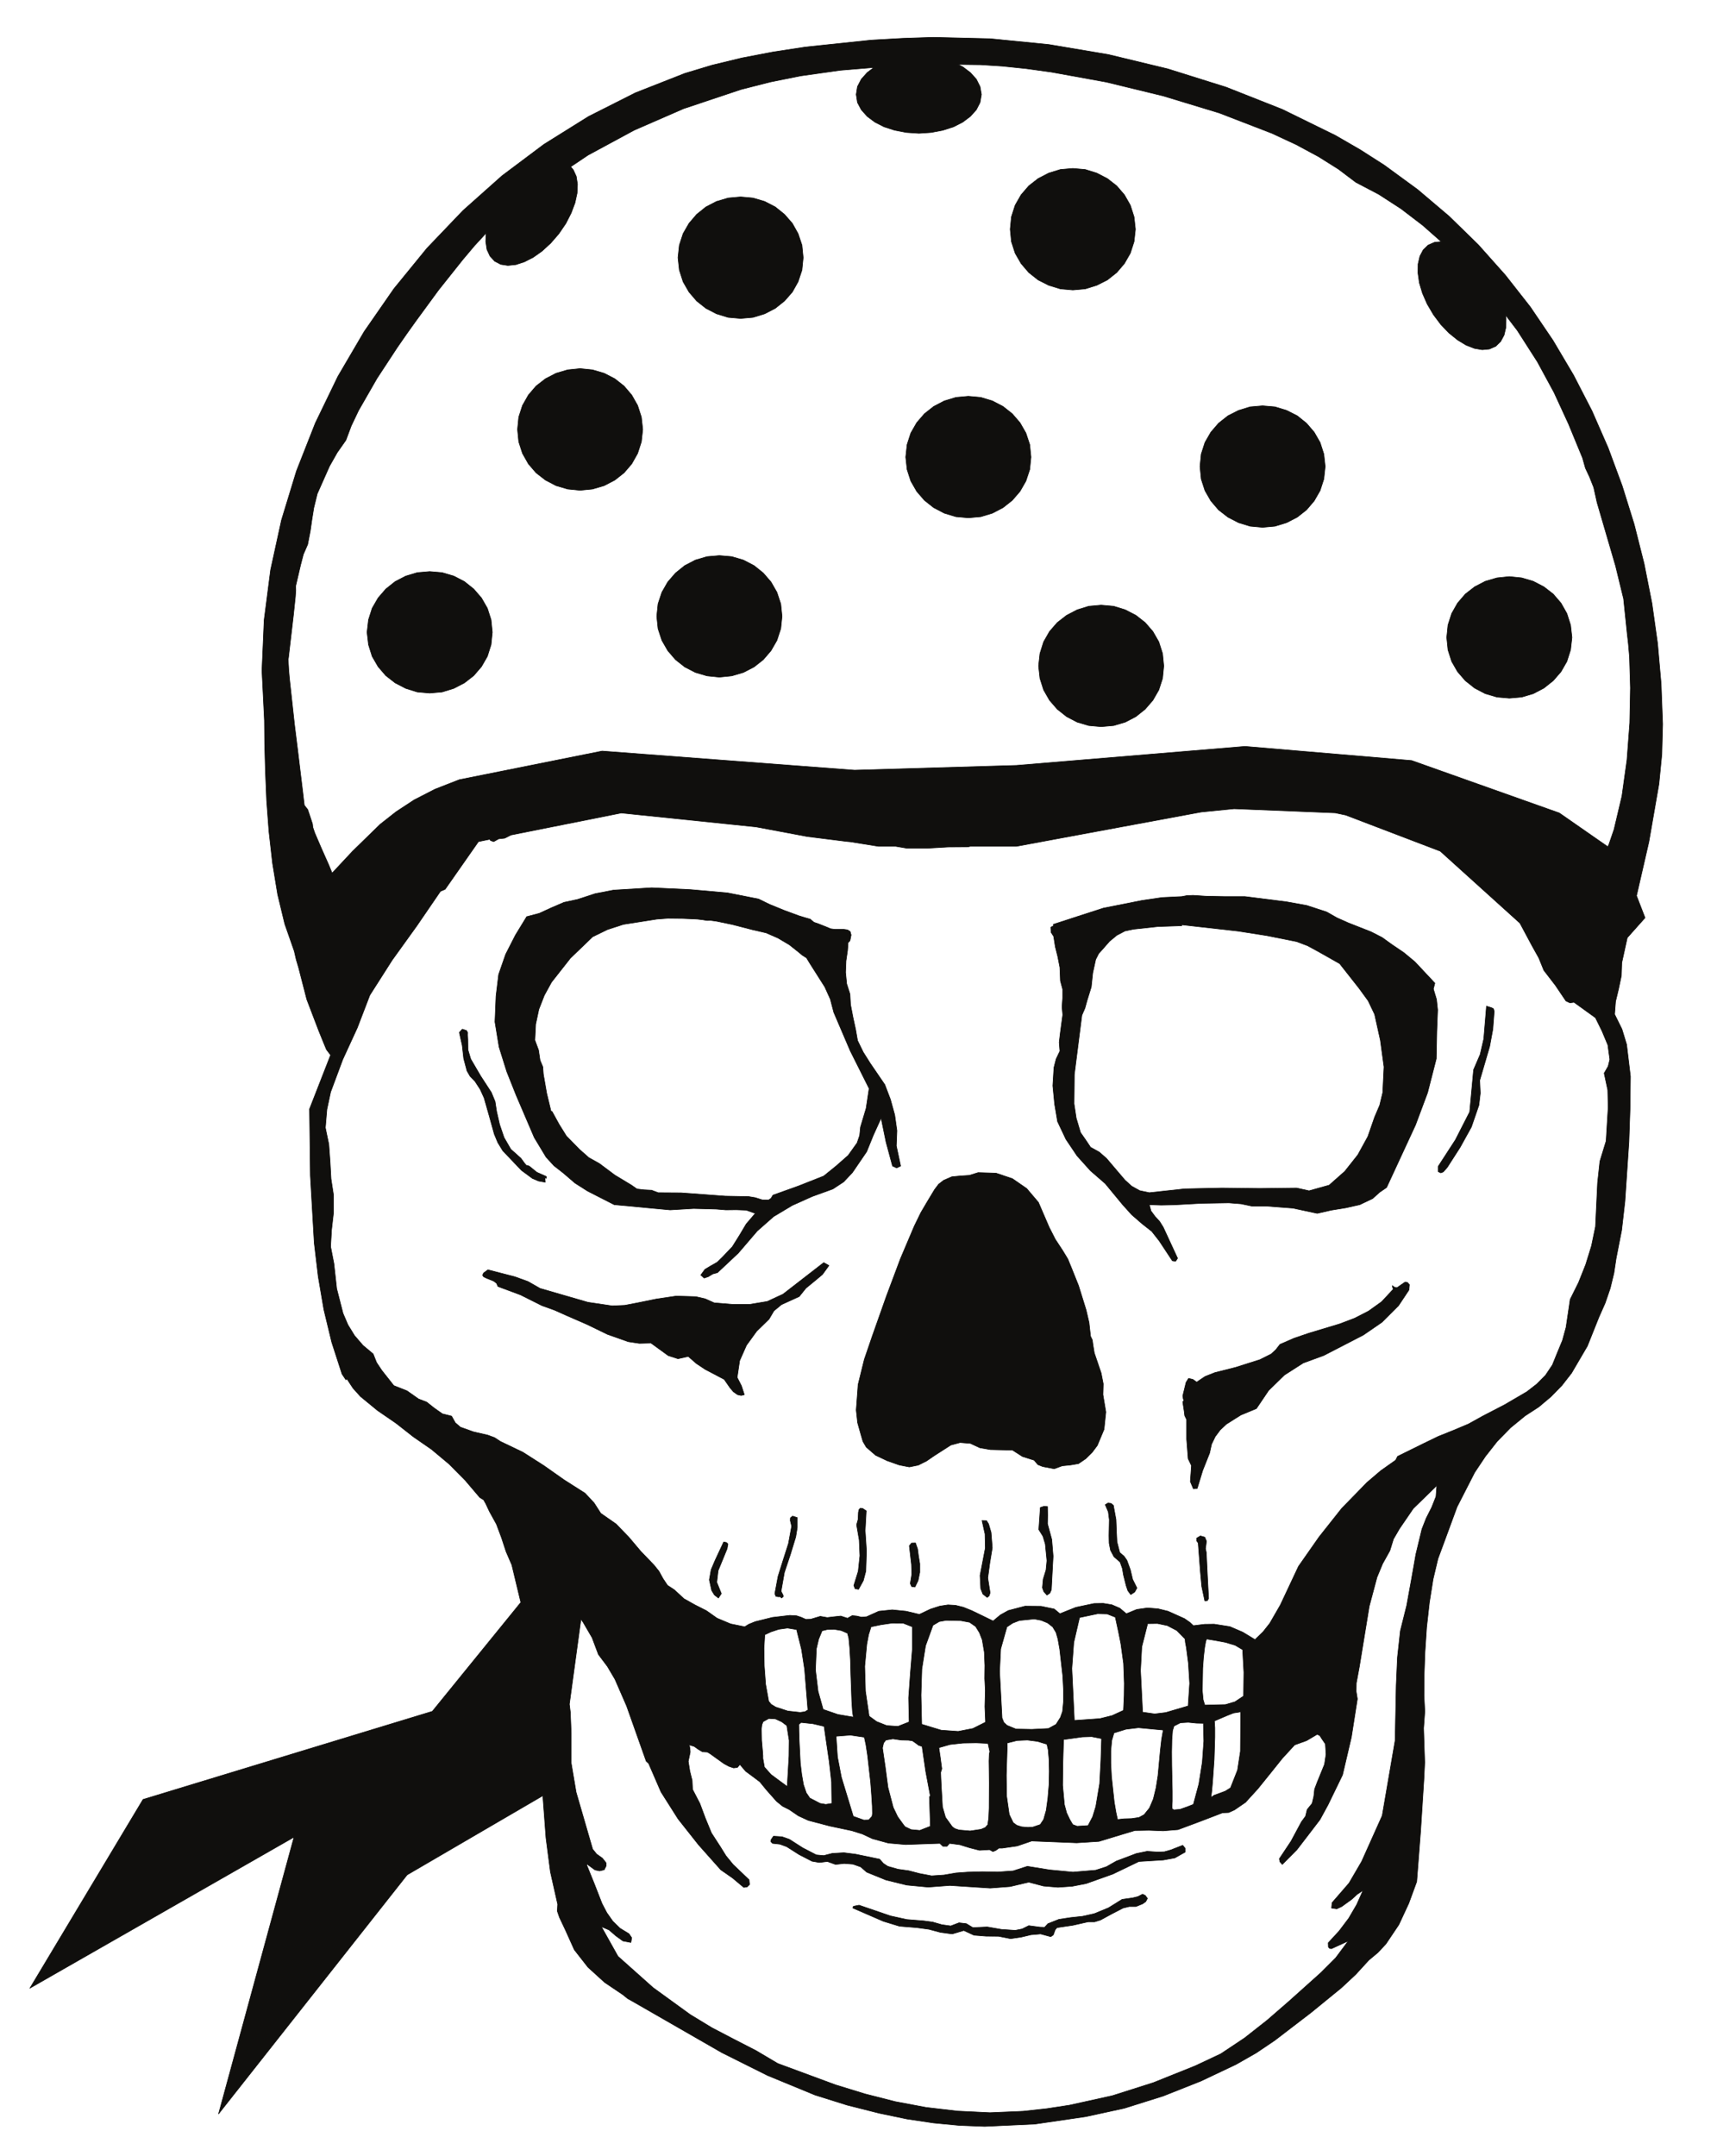 <?xml version="1.0" encoding="UTF-8"?>
<svg xmlns="http://www.w3.org/2000/svg" xmlns:xlink="http://www.w3.org/1999/xlink" width="353.658pt" height="443.902pt" viewBox="0 0 353.658 443.902" version="1.1">
<g id="surface1">
<path style="fill:none;stroke-width:0.12;stroke-linecap:butt;stroke-linejoin:round;stroke:rgb(6.476%,5.928%,5.235%);stroke-opacity:1;stroke-miterlimit:10;" d="M -0.001 0.002 L -6.239 -0.202 L -12.778 -0.569 L -26.31 -1.991 L -32.97 -3.01 L -39.431 -4.248 L -45.552 -5.729 L -51.188 -7.428 L -61.341 -11.42 L -71.009 -16.299 L -80.188 -22.03 L -88.81 -28.491 L -96.86 -35.659 L -104.29 -43.428 L -111.091 -51.76 L -117.212 -60.58 L -122.63 -69.819 L -127.278 -79.428 L -131.161 -89.291 L -134.251 -99.409 L -136.489 -109.651 L -137.821 -119.991 L -138.27 -130.369 L -137.759 -140.678 L -137.712 -145.498 L -137.56 -151.061 L -137.31 -157.151 L -136.829 -163.53 L -136.091 -170.049 L -135.04 -176.459 L -133.571 -182.549 L -131.61 -188.159 L -131.22 -189.869 L -130.731 -191.51 L -129.028 -198.112 L -126.591 -204.491 L -125.52 -207.131 L -124.981 -208.428 L -124.13 -209.541 L -128.47 -220.651 L -128.302 -234.369 L -127.501 -248.229 L -126.681 -255.151 L -125.52 -261.948 L -123.899 -268.67 L -121.778 -275.221 L -120.981 -276.409 L -120.778 -276.209 L -119.509 -278.139 L -117.981 -279.838 L -114.462 -282.729 L -110.661 -285.338 L -107.091 -288.139 L -103.321 -290.748 L -99.72 -293.76 L -96.411 -297.1 L -93.399 -300.639 L -92.61 -301.131 L -92.181 -301.889 L -91.419 -303.51 L -89.97 -306.139 L -88.919 -308.948 L -87.989 -311.78 L -86.802 -314.53 L -84.95 -322.241 L -103.181 -344.67 L -162.767 -362.811 L -186.067 -401.67 L -131.669 -370.569 L -147.204 -427.549 L -108.368 -378.338 L -80.419 -362.041 L -79.77 -370.721 L -78.86 -377.721 L -77.36 -384.381 L -77.438 -385.799 L -76.989 -387.1 L -75.77 -389.678 L -73.931 -393.76 L -71.118 -397.358 L -67.688 -400.479 L -63.95 -402.998 L -62.931 -403.819 L -61.962 -404.358 L -43.54 -414.94 L -34.13 -419.639 L -24.349 -423.67 L -17.739 -425.741 L -11.142 -427.409 L -5.438 -428.6 L 0.062 -429.42 L 5.39 -429.928 L 10.601 -430.131 L 20.921 -429.651 L 31.409 -428.119 L 39.351 -426.389 L 47.37 -423.869 L 55.159 -420.78 L 62.358 -417.369 L 66.53 -414.991 L 70.358 -412.409 L 77.78 -406.721 L 84.05 -401.608 L 86.999 -398.858 L 89.722 -395.889 L 91.589 -394.33 L 93.23 -392.569 L 95.897 -388.6 L 97.94 -384.209 L 99.581 -379.729 L 100.382 -369.358 L 101.062 -358.67 L 101.23 -355.178 L 101.108 -351.67 L 100.999 -348.151 L 101.249 -344.67 L 101.081 -341.409 L 101.108 -337.241 L 101.28 -332.479 L 101.62 -327.369 L 102.19 -322.272 L 102.948 -317.479 L 103.948 -313.26 L 105.19 -309.909 L 107.89 -302.569 L 111.519 -295.479 L 113.73 -292.17 L 116.159 -289.08 L 118.909 -286.272 L 121.921 -283.811 L 124.722 -281.991 L 127.222 -279.889 L 129.487 -277.569 L 131.472 -275.022 L 134.73 -269.459 L 137.108 -263.51 L 138.39 -260.619 L 139.44 -257.561 L 140.198 -254.44 L 140.659 -251.381 L 141.788 -245.619 L 142.472 -239.639 L 143.288 -227.448 L 143.519 -220.678 L 143.601 -213.928 L 142.812 -207.362 L 141.851 -204.209 L 140.339 -201.151 L 140.538 -198.51 L 141.171 -195.881 L 141.73 -193.209 L 141.819 -190.522 L 142.948 -185.389 L 146.608 -181.28 L 144.851 -176.741 L 147.398 -165.659 L 149.472 -153.721 L 150.069 -147.631 L 150.237 -141.389 L 149.921 -133.088 L 149.19 -124.78 L 148.03 -116.53 L 146.409 -108.338 L 144.37 -100.26 L 141.898 -92.33 L 139.011 -84.53 L 135.671 -76.901 L 131.87 -69.53 L 127.64 -62.389 L 122.972 -55.498 L 117.839 -48.959 L 112.28 -42.721 L 106.269 -36.85 L 99.78 -31.35 L 92.89 -26.311 L 87.96 -23.159 L 82.8 -20.178 L 71.89 -14.83 L 60.319 -10.26 L 48.3 -6.491 L 36.062 -3.541 L 23.812 -1.479 L 11.71 -0.28 Z M 9.722 -5.639 L 14.23 -5.928 L 19.159 -6.44 L 24.409 -7.17 L 35.632 -9.209 L 47.312 -12.049 L 58.882 -15.561 L 69.761 -19.76 L 74.749 -22.08 L 79.339 -24.549 L 83.448 -27.131 L 87.05 -29.85 L 91.761 -32.319 L 96.351 -35.291 L 100.8 -38.69 L 104.632 -42.069 L 103.237 -42.209 L 101.929 -42.78 L 100.909 -43.772 L 100.23 -45.069 L 99.858 -46.69 L 99.839 -48.53 L 100.12 -50.541 L 100.769 -52.702 L 101.737 -54.909 L 103.038 -57.119 L 104.569 -59.159 L 106.237 -60.889 L 107.999 -62.311 L 109.73 -63.362 L 111.46 -64.041 L 113.069 -64.319 L 114.55 -64.178 L 115.851 -63.612 L 116.87 -62.619 L 117.581 -61.291 L 117.948 -59.702 L 117.98 -57.862 L 117.858 -57.151 L 120.3 -60.35 L 124.44 -66.811 L 127.87 -73.131 L 130.851 -79.6 L 133.737 -86.6 L 134.331 -88.702 L 135.179 -90.51 L 136.038 -92.67 L 136.722 -95.76 L 140.538 -108.819 L 142.19 -115.6 L 142.921 -122.659 L 143.179 -124.92 L 143.409 -127.619 L 143.601 -133.94 L 143.46 -141.17 L 142.89 -148.76 L 141.851 -156.221 L 140.23 -163.08 L 139.179 -166.139 L 138.948 -166.651 L 128.948 -159.702 L 98.53 -148.901 L 64.21 -145.991 L 17.148 -149.901 L -16.212 -150.889 L -68.2 -146.952 L -97.618 -152.85 L -102.61 -154.799 L -106.919 -157.01 L -110.642 -159.452 L -113.919 -162.03 L -119.618 -167.588 L -123.821 -172.088 L -123.931 -171.811 L -124.528 -170.362 L -126.028 -166.991 L -127.392 -163.819 L -127.79 -162.651 L -127.868 -161.94 L -128.52 -159.959 L -128.86 -158.971 L -129.54 -158.119 L -129.661 -157.131 L -129.829 -155.678 L -130.31 -151.741 L -130.899 -146.862 L -131.56 -141.561 L -132.118 -136.459 L -132.599 -132.041 L -132.751 -130.311 L -132.829 -128.952 L -132.86 -128.041 L -132.802 -127.67 L -131.778 -118.889 L -131.392 -115.202 L -131.302 -113.869 L -131.329 -112.991 L -130.31 -108.619 L -129.739 -106.44 L -128.86 -104.428 L -128.321 -101.678 L -127.981 -99.299 L -127.591 -96.862 L -126.88 -93.971 L -124.36 -88.299 L -122.77 -85.491 L -120.981 -82.94 L -119.88 -79.991 L -118.368 -76.819 L -114.579 -70.221 L -110.411 -63.869 L -108.399 -60.971 L -106.579 -58.42 L -101.911 -52.049 L -96.919 -45.78 L -94.509 -42.92 L -92.181 -40.389 L -92.099 -40.311 L -92.181 -42.041 L -91.931 -43.678 L -91.302 -45.041 L -90.341 -46.088 L -89.091 -46.741 L -87.618 -46.971 L -85.97 -46.799 L -84.22 -46.229 L -82.399 -45.299 L -80.591 -44.022 L -78.802 -42.381 L -77.13 -40.452 L -75.681 -38.33 L -74.579 -36.17 L -73.79 -34.069 L -73.36 -32.088 L -73.278 -30.248 L -73.528 -28.631 L -74.149 -27.272 L -74.688 -26.651 L -71.091 -24.241 L -61.599 -19.112 L -51.419 -14.678 L -39.571 -10.721 L -33.56 -9.19 L -27.349 -7.94 L -19.11 -6.78 L -12.22 -6.209 L -13.61 -7.26 L -14.821 -8.619 L -15.618 -10.151 L -15.868 -11.76 L -15.618 -13.409 L -14.821 -14.909 L -13.61 -16.272 L -12.02 -17.459 L -10.118 -18.428 L -7.938 -19.131 L -5.528 -19.588 L -2.981 -19.76 L -0.419 -19.588 L 1.98 -19.131 L 4.171 -18.428 L 6.069 -17.459 L 7.647 -16.272 L 8.87 -14.909 L 9.64 -13.409 L 9.921 -11.76 L 9.64 -10.151 L 8.87 -8.619 L 7.647 -7.26 L 6.069 -6.069 L 5.132 -5.612 L 5.671 -5.588 Z M 82.8 -159.678 L 84.948 -160.131 L 104.429 -167.561 L 120.839 -182.381 L 123.358 -187.088 L 124.722 -189.53 L 125.769 -192.1 L 128.148 -195.19 L 130.312 -198.401 L 131.132 -198.791 L 131.98 -198.678 L 136.398 -201.862 L 137.737 -204.58 L 138.948 -207.471 L 139.351 -210.452 L 139.011 -211.862 L 138.19 -213.28 L 138.929 -216.741 L 139.011 -220.338 L 138.589 -227.248 L 137.312 -231.42 L 136.831 -235.838 L 136.398 -244.889 L 135.581 -248.83 L 134.39 -252.678 L 132.921 -256.369 L 131.19 -259.85 L 130.339 -265.608 L 129.601 -268.299 L 128.519 -270.909 L 127.53 -273.35 L 126.108 -275.471 L 124.3 -277.291 L 122.261 -278.869 L 117.69 -281.541 L 113.159 -283.889 L 110.237 -285.51 L 107.147 -286.811 L 104.03 -288.061 L 101.062 -289.498 L 95.64 -292.17 L 95.237 -292.959 L 92.179 -295.119 L 89.351 -297.53 L 84.132 -302.881 L 79.48 -308.748 L 75.23 -314.819 L 71.487 -322.78 L 69.312 -326.549 L 67.921 -328.311 L 66.269 -329.901 L 63.749 -328.369 L 61.089 -327.229 L 57.858 -326.721 L 55.87 -326.748 L 53.581 -327.03 L 52.89 -326.381 L 51.761 -325.588 L 48.358 -324.061 L 46.288 -323.549 L 44.108 -323.381 L 41.921 -323.69 L 39.769 -324.569 L 38.409 -323.428 L 36.788 -322.729 L 35.011 -322.44 L 33.108 -322.471 L 29.37 -323.26 L 26.081 -324.569 L 24.921 -323.6 L 22.222 -323.041 L 18.909 -323.01 L 15.448 -323.92 L 13.831 -324.819 L 12.331 -326.069 L 9.948 -324.909 L 7.94 -323.94 L 6.21 -323.241 L 4.589 -322.838 L 3.03 -322.748 L 1.331 -323.01 L -0.591 -323.631 L -2.86 -324.709 L -5.579 -324.061 L -8.45 -323.772 L -11.22 -324.061 L -13.72 -325.19 L -14.77 -325.28 L -15.763 -325.049 L -16.7 -324.959 L -17.661 -325.498 L -19.052 -325.049 L -20.411 -325.19 L -21.829 -325.358 L -23.27 -325.108 L -25.231 -325.698 L -26.251 -325.729 L -27.212 -325.299 L -28.149 -324.991 L -29.54 -324.909 L -33.142 -325.33 L -36.681 -326.209 L -38.009 -326.748 L -38.829 -327.26 L -41.731 -326.67 L -44.528 -325.498 L -46.739 -323.94 L -49.099 -322.748 L -51.36 -321.479 L -53.321 -319.659 L -54.739 -318.729 L -55.669 -317.338 L -56.489 -315.838 L -57.54 -314.53 L -60.239 -311.729 L -62.7 -308.811 L -65.341 -306.088 L -68.481 -303.901 L -69.868 -301.748 L -71.72 -299.76 L -76.02 -297.022 L -80.22 -294.069 L -84.528 -291.319 L -89.149 -289.108 L -90.368 -288.311 L -91.759 -287.799 L -94.712 -287.119 L -97.399 -286.159 L -98.45 -285.248 L -99.212 -283.889 L -101.11 -283.409 L -102.759 -282.248 L -104.341 -280.998 L -106.02 -280.35 L -108.399 -278.678 L -111.118 -277.6 L -113.579 -274.479 L -114.661 -272.858 L -115.368 -271.08 L -117.47 -269.319 L -119.2 -267.311 L -120.56 -265.1 L -121.579 -262.721 L -122.88 -257.639 L -123.45 -252.479 L -124.13 -248.971 L -123.931 -245.51 L -123.528 -241.991 L -123.528 -238.389 L -124.04 -235.049 L -124.239 -231.479 L -124.501 -227.909 L -125.212 -224.498 L -124.892 -220.729 L -124.13 -217.159 L -121.63 -210.452 L -118.63 -203.928 L -116.052 -197.209 L -111.462 -190.01 L -106.36 -182.92 L -101.509 -175.83 L -100.54 -175.409 L -93.681 -165.6 L -91.36 -165.119 L -91.188 -165.369 L -90.54 -165.6 L -89.52 -165.03 L -88.27 -164.889 L -86.989 -164.241 L -64.259 -159.702 L -36.481 -162.569 L -25.938 -164.549 L -17.802 -165.569 L -17.091 -165.631 L -11.31 -166.561 L -7.77 -166.561 L -5.438 -166.959 L -1.188 -166.959 L 3.089 -166.709 L 7.171 -166.678 L 7.632 -166.561 L 17.148 -166.561 L 55.159 -159.51 L 61.972 -158.83 Z M 58.081 -330.069 L 60.179 -330.459 L 62.19 -331.061 L 63.722 -331.971 L 63.98 -336.639 L 63.921 -341.522 L 62.14 -342.709 L 60.179 -343.28 L 55.929 -343.389 L 55.589 -342.26 L 55.421 -340.44 L 55.499 -335.819 L 55.671 -333.498 L 55.898 -331.541 L 56.132 -330.209 L 56.319 -329.78 Z M -28.149 -327.83 L -27.13 -331.909 L -26.501 -335.991 L -25.821 -344.381 L -26.419 -344.748 L -27.411 -344.889 L -29.962 -344.608 L -32.462 -343.791 L -33.392 -343.221 L -33.899 -342.6 L -34.528 -339.108 L -34.81 -335.28 L -34.868 -331.678 L -34.7 -328.901 L -33.45 -328.311 L -31.829 -327.772 L -30.02 -327.522 Z M 48.222 -327.01 L 50.171 -328.03 L 51.87 -329.76 L 51.929 -330.459 L 52.132 -331.541 L 52.55 -334.741 L 52.812 -338.909 L 52.499 -343.561 L 47.882 -344.92 L 45.608 -345.198 L 43.12 -344.838 L 42.921 -340.838 L 42.69 -336.248 L 42.948 -331.401 L 44.159 -326.608 L 46.179 -326.58 Z M -18.931 -328.03 L -17.661 -328.588 L -17.399 -329.588 L -17.212 -331.541 L -17.06 -334.119 L -16.981 -337.041 L -16.778 -342.651 L -16.642 -344.69 L -16.47 -345.858 L -19.642 -345.319 L -22.681 -344.272 L -23.731 -340.53 L -24.259 -336.131 L -24.071 -331.772 L -23.61 -329.811 L -22.899 -328.08 L -21.88 -327.83 L -20.438 -327.772 Z M 35.831 -324.619 L 37.499 -325.28 L 38.148 -328.28 L 38.64 -330.748 L 39.198 -334.799 L 39.351 -338.909 L 39.319 -341.409 L 39.179 -344.471 L 36.851 -345.541 L 34.331 -346.17 L 29.062 -346.541 L 28.55 -335.85 L 28.94 -330.491 L 30.132 -325.358 L 33.87 -324.569 Z M -6.181 -326.522 L -4.31 -327.26 L -4.31 -331.909 L -4.712 -336.838 L -5.071 -341.889 L -4.962 -346.85 L -7.263 -347.76 L -9.579 -347.608 L -11.649 -346.791 L -13.212 -345.659 L -13.97 -340.498 L -14.118 -335.401 L -13.688 -330.83 L -13.321 -328.881 L -12.81 -327.26 L -10.77 -326.838 L -8.45 -326.498 Z M 22.249 -325.928 L 23.562 -326.471 L 24.608 -327.291 L 25.288 -328.42 L 25.679 -329.78 L 26.05 -331.881 L 26.671 -337.35 L 26.819 -340.159 L 26.819 -342.709 L 26.62 -344.721 L 26.19 -345.94 L 25.288 -347.358 L 23.73 -348.209 L 20.3 -348.381 L 17.038 -348.319 L 15.19 -347.561 L 14.538 -346.959 L 14.171 -346.049 L 13.659 -336.471 L 13.89 -331.819 L 15.171 -327.291 L 16.358 -326.498 L 17.749 -325.959 L 20.812 -325.651 Z M 5.671 -325.991 L 7.48 -326.33 L 8.73 -327.198 L 9.519 -328.479 L 10.089 -329.948 L 10.519 -332.479 L 10.632 -335.198 L 10.601 -337.92 L 10.722 -340.409 L 10.632 -343.698 L 10.769 -346.901 L 8.159 -348.209 L 5.132 -348.799 L 1.62 -348.549 L -2.38 -347.33 L -2.52 -341.319 L -2.353 -335.959 L -1.591 -331.17 L -0.06 -326.948 L 1.249 -326.178 L 2.671 -325.928 Z M -32.509 -346.221 L -31.212 -346.819 L -30.161 -347.608 L -29.681 -350.651 L -29.712 -353.819 L -30.079 -360.139 L -31.63 -359.01 L -33.419 -357.678 L -34.778 -356.151 L -35.091 -354.358 L -35.091 -353.819 L -35.149 -352.971 L -35.349 -350.651 L -35.399 -348.291 L -35.29 -347.389 L -35.04 -346.791 L -33.868 -346.139 Z M 63.269 -352.889 L 62.671 -356.772 L 61.23 -360.428 L 60.148 -361.108 L 58.929 -361.561 L 57.831 -361.959 L 57.198 -362.409 L 57.37 -361.022 L 57.538 -359.119 L 57.858 -354.561 L 57.999 -349.971 L 57.999 -348.069 L 57.909 -346.651 L 60.55 -345.522 L 61.851 -345.01 L 63.331 -344.78 Z M -24.77 -347.221 L -22.481 -347.76 L -22.001 -351.1 L -21.431 -354.979 L -20.95 -359.209 L -20.892 -363.631 L -22.142 -363.83 L -23.302 -363.631 L -25.431 -362.522 L -26.161 -361.448 L -26.731 -359.772 L -27.099 -357.651 L -27.38 -355.319 L -27.61 -350.678 L -27.669 -348.748 L -27.688 -347.358 L -27.212 -346.959 Z M 54.198 -347.1 L 55.64 -347.131 L 55.73 -350.791 L 55.421 -355.131 L 54.71 -359.631 L 53.581 -363.83 L 52.358 -364.311 L 50.831 -364.85 L 49.55 -364.959 L 49.21 -364.729 L 49.179 -364.221 L 49.237 -363.151 L 49.237 -361.159 L 49.12 -355.811 L 49.101 -353.03 L 49.148 -350.53 L 49.288 -348.659 L 49.581 -347.698 L 50.909 -347.022 L 52.53 -346.928 Z M 47.37 -348.522 L 47.03 -350.448 L 46.769 -352.741 L 46.288 -357.901 L 45.89 -360.428 L 45.331 -362.721 L 44.53 -364.588 L 43.429 -365.948 L 42.382 -366.522 L 40.851 -366.748 L 39.261 -366.799 L 37.96 -366.948 L 37.64 -365.471 L 37.28 -363.369 L 36.71 -358.1 L 36.569 -355.35 L 36.569 -352.799 L 36.769 -350.651 L 37.222 -349.119 L 39.69 -348.35 L 42.269 -348.041 Z M -14.2 -349.991 L -13.86 -351.58 L -13.52 -353.819 L -12.899 -359.291 L -12.7 -361.928 L -12.56 -364.17 L -12.528 -365.729 L -12.61 -366.291 L -13.29 -367.03 L -14.29 -367.061 L -16.47 -366.291 L -18.931 -358.221 L -19.731 -354.049 L -20.009 -349.799 L -17.06 -349.569 Z M 34.671 -350.28 L 34.53 -354.698 L 34.269 -359.58 L 33.48 -364.28 L 32.831 -366.381 L 31.89 -368.19 L 29.648 -368.33 L 28.737 -367.991 L 28.148 -366.998 L 27.472 -365.588 L 27.011 -363.881 L 26.648 -359.92 L 26.698 -355.35 L 26.839 -350.479 L 30.698 -349.94 L 32.632 -349.881 Z M 21.46 -350.85 L 23.409 -351.44 L 23.671 -352.569 L 23.839 -354.53 L 23.898 -357.022 L 23.839 -359.799 L 23.608 -362.58 L 23.269 -365.049 L 22.73 -366.948 L 22.03 -367.991 L 20.519 -368.498 L 19.499 -368.561 L 18.198 -368.448 L 17.21 -368.139 L 16.472 -367.6 L 15.648 -365.901 L 15.108 -362.131 L 15.05 -357.85 L 15.171 -353.928 L 15.222 -352.35 L 15.222 -351.19 L 17.261 -350.678 L 19.39 -350.588 Z M -6.603 -350.588 L -5.13 -350.619 L -4.31 -350.729 L -3.63 -351.19 L -3.001 -351.67 L -2.302 -351.889 L -1.56 -356.998 L -0.591 -362.159 L -0.79 -362.241 L -0.591 -368.33 L -2.778 -369.19 L -4.56 -369.022 L -5.778 -368.448 L -6.118 -368.049 L -7.341 -366.35 L -8.251 -364.448 L -9.329 -360.338 L -9.892 -356.088 L -10.462 -352.209 L -10.231 -351.19 L -9.778 -350.588 L -8.31 -350.33 Z M 11.28 -351.272 L 11.648 -352.94 L 11.538 -353.479 L 11.48 -354.901 L 11.511 -356.998 L 11.538 -359.491 L 11.511 -364.561 L 11.421 -366.631 L 11.23 -368.022 L 10.722 -368.588 L 9.858 -368.959 L 7.601 -369.299 L 5.3 -369.1 L 4.448 -368.819 L 3.909 -368.42 L 2.519 -366.491 L 1.897 -364.338 L 1.64 -359.83 L 1.562 -358.131 L 1.53 -357.248 L 1.761 -356.491 L 1.472 -354.299 L 1.159 -352.151 L 3.46 -351.498 L 6.089 -351.209 L 8.819 -351.159 Z M 103.55 -300.448 L 102.671 -302.659 L 101.538 -304.901 L 100.659 -307.131 L 99.409 -312.319 L 98.48 -317.588 L 97.511 -322.901 L 96.21 -328.108 L 95.608 -333.608 L 95.358 -339.248 L 95.132 -350.678 L 92.472 -366.151 L 88.237 -375.588 L 85.64 -380.041 L 82.147 -384.069 L 82.038 -385.17 L 83.108 -385.338 L 84.132 -384.858 L 86.171 -383.389 L 87.28 -382.369 L 88.53 -381.522 L 87.222 -384.459 L 85.581 -387.272 L 83.589 -389.909 L 81.351 -392.338 L 81.382 -393.19 L 81.64 -393.479 L 82.038 -393.53 L 85.487 -391.948 L 82.89 -395.428 L 79.819 -398.498 L 73.28 -404.358 L 68.8 -408.248 L 64.12 -411.928 L 59.222 -415.19 L 53.972 -417.659 L 45.351 -421.119 L 36.882 -423.811 L 28.062 -425.76 L 23.409 -426.471 L 18.511 -427.01 L 11.679 -427.299 L 5.019 -426.979 L -1.47 -426.221 L -7.821 -425.03 L -14.06 -423.44 L -20.149 -421.569 L -32.028 -417.178 L -36.481 -414.541 L -41.052 -412.19 L -45.61 -409.811 L -50.06 -407.108 L -57.712 -401.561 L -64.938 -395.119 L -68.368 -388.998 L -66.778 -389.678 L -65.368 -390.901 L -63.919 -391.948 L -62.278 -392.26 L -62.11 -391.299 L -62.669 -390.471 L -64.52 -389.338 L -66.02 -387.869 L -67.239 -386.139 L -68.231 -384.241 L -69.79 -380.241 L -71.349 -376.389 L -71.349 -376.1 L -69.681 -377.319 L -68.739 -377.522 L -67.778 -377.291 L -67.38 -376.498 L -67.38 -375.881 L -68.142 -374.909 L -69.341 -374.061 L -70.161 -373.041 L -73.56 -361.33 L -74.579 -355.299 L -74.579 -349.119 L -74.751 -344.838 L -74.95 -343.19 L -72.571 -325.729 L -72.169 -326.241 L -70.27 -329.498 L -68.97 -332.959 L -67.118 -335.42 L -65.56 -338.061 L -63.161 -343.561 L -59.13 -354.928 L -58.618 -355.409 L -56.071 -361.28 L -52.552 -366.83 L -48.36 -372.131 L -43.77 -377.291 L -41.329 -378.991 L -39.028 -380.92 L -38.321 -380.811 L -37.841 -380.33 L -37.931 -379.358 L -41.22 -376.221 L -42.688 -374.428 L -43.849 -372.561 L -45.688 -369.721 L -46.938 -366.69 L -48.079 -363.631 L -49.579 -360.741 L -49.661 -358.901 L -50.142 -356.971 L -50.462 -354.979 L -50.06 -353.061 L -50.118 -352.319 L -50.259 -351.58 L -49.239 -351.889 L -48.392 -352.491 L -47.54 -352.998 L -46.52 -353.061 L -45.95 -353.401 L -45.13 -353.991 L -43.11 -355.44 L -42.071 -355.998 L -41.13 -356.319 L -40.341 -356.229 L -39.829 -355.608 L -38.642 -356.998 L -37.22 -358.049 L -35.72 -359.178 L -34.38 -360.819 L -32.29 -363.178 L -31.04 -364.198 L -29.681 -364.881 L -27.778 -366.178 L -25.739 -367.119 L -21.321 -368.28 L -16.778 -369.241 L -14.602 -369.92 L -12.528 -370.889 L -9.239 -371.791 L -5.7 -372.1 L 1.358 -371.85 L 1.98 -372.448 L 2.839 -372.448 L 3.351 -371.85 L 5.472 -372.131 L 7.511 -372.76 L 9.519 -373.272 L 11.589 -373.151 L 12.3 -373.549 L 12.929 -373.272 L 13.519 -372.838 L 14.171 -372.838 L 17.288 -372.389 L 20.269 -371.369 L 29.538 -371.741 L 34.132 -371.448 L 38.608 -370.088 L 41.53 -369.209 L 44.421 -369.159 L 47.37 -369.272 L 50.429 -369.022 L 55.019 -367.311 L 59.581 -365.561 L 60.858 -365.498 L 62.05 -364.959 L 64.319 -363.401 L 66.87 -360.6 L 69.39 -357.479 L 71.89 -354.358 L 74.44 -351.58 L 76.897 -350.698 L 79.089 -349.401 L 79.632 -349.678 L 79.987 -350.248 L 80.761 -351.381 L 80.897 -353.51 L 80.589 -355.58 L 79.089 -359.26 L 78.55 -360.678 L 78.382 -362.178 L 78.038 -363.631 L 77.019 -364.881 L 76.679 -366.272 L 75.831 -367.428 L 73.698 -371.401 L 71.288 -375.022 L 71.409 -375.651 L 71.89 -376.19 L 74.89 -373.178 L 77.499 -369.78 L 79.647 -366.971 L 81.3 -363.94 L 84.3 -357.76 L 86.12 -349.991 L 87.358 -342.108 L 87.108 -340.561 L 87.14 -338.85 L 87.761 -335.51 L 89.8 -323.041 L 91.39 -317.08 L 92.55 -314.28 L 94.05 -311.588 L 94.788 -309.198 L 96.038 -307.049 L 98.87 -302.909 L 103.722 -298.178 Z M 103.55 -300.448 " transform="matrix(1,0,0,-1,192.227,7.689)"/>
<path style=" stroke:none;fill-rule:evenodd;fill:rgb(6.476%,5.928%,5.235%);fill-opacity:1;" d="M 192.227 7.688 L 185.988 7.891 L 179.449 8.258 L 165.918 9.68 L 159.258 10.699 L 152.797 11.938 L 146.676 13.418 L 141.039 15.117 L 130.887 19.109 L 121.219 23.988 L 112.039 29.719 L 103.418 36.18 L 95.367 43.348 L 87.938 51.117 L 81.137 59.449 L 75.016 68.27 L 69.598 77.508 L 64.949 87.117 L 61.066 96.98 L 57.977 107.098 L 55.738 117.34 L 54.406 127.68 L 53.957 138.059 L 54.469 148.367 L 54.516 153.188 L 54.668 158.75 L 54.918 164.84 L 55.398 171.219 L 56.137 177.738 L 57.188 184.148 L 58.656 190.238 L 60.617 195.848 L 61.008 197.559 L 61.496 199.199 L 63.199 205.801 L 65.637 212.18 L 66.707 214.82 L 67.246 216.117 L 68.098 217.23 L 63.758 228.34 L 63.926 242.059 L 64.727 255.918 L 65.547 262.84 L 66.707 269.637 L 68.328 276.359 L 70.449 282.91 L 71.246 284.098 L 71.449 283.898 L 72.719 285.828 L 74.246 287.527 L 77.766 290.418 L 81.566 293.027 L 85.137 295.828 L 88.906 298.438 L 92.508 301.449 L 95.816 304.789 L 98.828 308.328 L 99.617 308.82 L 100.047 309.578 L 100.809 311.199 L 102.258 313.828 L 103.309 316.637 L 104.238 319.469 L 105.426 322.219 L 107.277 329.93 L 89.047 352.359 L 29.461 370.5 L 6.16 409.359 L 60.559 378.258 L 45.023 435.238 L 83.859 386.027 L 111.809 369.73 L 112.457 378.41 L 113.367 385.41 L 114.867 392.07 L 114.789 393.488 L 115.238 394.789 L 116.457 397.367 L 118.297 401.449 L 121.109 405.047 L 124.539 408.168 L 128.277 410.688 L 129.297 411.508 L 130.266 412.047 L 148.688 422.629 L 158.098 427.328 L 167.879 431.359 L 174.488 433.43 L 181.086 435.098 L 186.789 436.289 L 192.289 437.109 L 197.617 437.617 L 202.828 437.82 L 213.148 437.34 L 223.637 435.809 L 231.578 434.078 L 239.598 431.559 L 247.387 428.469 L 254.586 425.059 L 258.758 422.68 L 262.586 420.098 L 270.008 414.41 L 276.277 409.297 L 279.227 406.547 L 281.949 403.578 L 283.816 402.02 L 285.457 400.258 L 288.125 396.289 L 290.168 391.898 L 291.809 387.418 L 292.609 377.047 L 293.289 366.359 L 293.457 362.867 L 293.336 359.359 L 293.227 355.84 L 293.477 352.359 L 293.309 349.098 L 293.336 344.93 L 293.508 340.168 L 293.848 335.059 L 294.418 329.961 L 295.176 325.168 L 296.176 320.949 L 297.418 317.598 L 300.117 310.258 L 303.746 303.168 L 305.957 299.859 L 308.387 296.77 L 311.137 293.961 L 314.148 291.5 L 316.949 289.68 L 319.449 287.578 L 321.715 285.258 L 323.699 282.711 L 326.957 277.148 L 329.336 271.199 L 330.617 268.309 L 331.668 265.25 L 332.426 262.129 L 332.887 259.07 L 334.016 253.309 L 334.699 247.328 L 335.516 235.137 L 335.746 228.367 L 335.828 221.617 L 335.039 215.051 L 334.078 211.898 L 332.566 208.84 L 332.766 206.199 L 333.398 203.57 L 333.957 200.898 L 334.047 198.211 L 335.176 193.078 L 338.836 188.969 L 337.078 184.43 L 339.625 173.348 L 341.699 161.41 L 342.297 155.32 L 342.465 149.078 L 342.148 140.777 L 341.418 132.469 L 340.258 124.219 L 338.637 116.027 L 336.598 107.949 L 334.125 100.02 L 331.238 92.219 L 327.898 84.59 L 324.098 77.219 L 319.867 70.078 L 315.199 63.188 L 310.066 56.648 L 304.508 50.41 L 298.496 44.539 L 292.008 39.039 L 285.117 34 L 280.188 30.848 L 275.027 27.867 L 264.117 22.52 L 252.547 17.949 L 240.527 14.18 L 228.289 11.23 L 216.039 9.168 L 203.938 7.969 Z M 201.949 13.328 L 206.457 13.617 L 211.387 14.129 L 216.637 14.859 L 227.859 16.898 L 239.539 19.738 L 251.109 23.25 L 261.988 27.449 L 266.977 29.77 L 271.566 32.238 L 275.676 34.82 L 279.277 37.539 L 283.988 40.008 L 288.578 42.98 L 293.027 46.379 L 296.859 49.758 L 295.465 49.898 L 294.156 50.469 L 293.137 51.461 L 292.457 52.758 L 292.086 54.379 L 292.066 56.219 L 292.348 58.23 L 292.996 60.391 L 293.965 62.598 L 295.266 64.809 L 296.797 66.848 L 298.465 68.578 L 300.227 70 L 301.957 71.051 L 303.688 71.73 L 305.297 72.008 L 306.777 71.867 L 308.078 71.301 L 309.098 70.309 L 309.809 68.98 L 310.176 67.391 L 310.207 65.551 L 310.086 64.84 L 312.527 68.039 L 316.668 74.5 L 320.098 80.82 L 323.078 87.289 L 325.965 94.289 L 326.559 96.391 L 327.406 98.199 L 328.266 100.359 L 328.949 103.449 L 332.766 116.508 L 334.418 123.289 L 335.148 130.348 L 335.406 132.609 L 335.637 135.309 L 335.828 141.629 L 335.688 148.859 L 335.117 156.449 L 334.078 163.91 L 332.457 170.77 L 331.406 173.828 L 331.176 174.34 L 321.176 167.391 L 290.758 156.59 L 256.438 153.68 L 209.375 157.59 L 176.016 158.578 L 124.027 154.641 L 94.609 160.539 L 89.617 162.488 L 85.309 164.699 L 81.586 167.141 L 78.309 169.719 L 72.609 175.277 L 68.406 179.777 L 68.297 179.5 L 67.699 178.051 L 66.199 174.68 L 64.836 171.508 L 64.438 170.34 L 64.359 169.629 L 63.707 167.648 L 63.367 166.66 L 62.688 165.809 L 62.566 164.82 L 62.398 163.367 L 61.918 159.43 L 61.328 154.551 L 60.668 149.25 L 60.109 144.148 L 59.629 139.73 L 59.477 138 L 59.398 136.641 L 59.367 135.73 L 59.426 135.359 L 60.449 126.578 L 60.836 122.891 L 60.926 121.559 L 60.898 120.68 L 61.918 116.309 L 62.488 114.129 L 63.367 112.117 L 63.906 109.367 L 64.246 106.988 L 64.637 104.551 L 65.348 101.66 L 67.867 95.988 L 69.457 93.18 L 71.246 90.629 L 72.348 87.68 L 73.859 84.508 L 77.648 77.91 L 81.816 71.559 L 83.828 68.66 L 85.648 66.109 L 90.316 59.738 L 95.309 53.469 L 97.719 50.609 L 100.047 48.078 L 100.129 48 L 100.047 49.73 L 100.297 51.367 L 100.926 52.73 L 101.887 53.777 L 103.137 54.43 L 104.609 54.66 L 106.258 54.488 L 108.008 53.918 L 109.828 52.988 L 111.637 51.711 L 113.426 50.07 L 115.098 48.141 L 116.547 46.02 L 117.648 43.859 L 118.438 41.758 L 118.867 39.777 L 118.949 37.938 L 118.699 36.32 L 118.078 34.961 L 117.539 34.34 L 121.137 31.93 L 130.629 26.801 L 140.809 22.367 L 152.656 18.41 L 158.668 16.879 L 164.879 15.629 L 173.117 14.469 L 180.008 13.898 L 178.617 14.949 L 177.406 16.309 L 176.609 17.84 L 176.359 19.449 L 176.609 21.098 L 177.406 22.598 L 178.617 23.961 L 180.207 25.148 L 182.109 26.117 L 184.289 26.82 L 186.699 27.277 L 189.246 27.449 L 191.809 27.277 L 194.207 26.82 L 196.398 26.117 L 198.297 25.148 L 199.875 23.961 L 201.098 22.598 L 201.867 21.098 L 202.148 19.449 L 201.867 17.84 L 201.098 16.309 L 199.875 14.949 L 198.297 13.758 L 197.359 13.301 L 197.898 13.277 Z M 275.027 167.367 L 277.176 167.82 L 296.656 175.25 L 313.066 190.07 L 315.586 194.777 L 316.949 197.219 L 317.996 199.789 L 320.375 202.879 L 322.539 206.09 L 323.359 206.48 L 324.207 206.367 L 328.625 209.551 L 329.965 212.27 L 331.176 215.16 L 331.578 218.141 L 331.238 219.551 L 330.418 220.969 L 331.156 224.43 L 331.238 228.027 L 330.816 234.938 L 329.539 239.109 L 329.059 243.527 L 328.625 252.578 L 327.809 256.52 L 326.617 260.367 L 325.148 264.059 L 323.418 267.539 L 322.566 273.297 L 321.828 275.988 L 320.746 278.598 L 319.758 281.039 L 318.336 283.16 L 316.527 284.98 L 314.488 286.559 L 309.918 289.23 L 305.387 291.578 L 302.465 293.199 L 299.375 294.5 L 296.258 295.75 L 293.289 297.188 L 287.867 299.859 L 287.465 300.648 L 284.406 302.809 L 281.578 305.219 L 276.359 310.57 L 271.707 316.438 L 267.457 322.508 L 263.715 330.469 L 261.539 334.238 L 260.148 336 L 258.496 337.59 L 255.977 336.059 L 253.316 334.918 L 250.086 334.41 L 248.098 334.438 L 245.809 334.719 L 245.117 334.07 L 243.988 333.277 L 240.586 331.75 L 238.516 331.238 L 236.336 331.07 L 234.148 331.379 L 231.996 332.258 L 230.637 331.117 L 229.016 330.418 L 227.238 330.129 L 225.336 330.16 L 221.598 330.949 L 218.309 332.258 L 217.148 331.289 L 214.449 330.73 L 211.137 330.699 L 207.676 331.609 L 206.059 332.508 L 204.559 333.758 L 202.176 332.598 L 200.168 331.629 L 198.438 330.93 L 196.816 330.527 L 195.258 330.438 L 193.559 330.699 L 191.637 331.32 L 189.367 332.398 L 186.648 331.75 L 183.777 331.461 L 181.008 331.75 L 178.508 332.879 L 177.457 332.969 L 176.465 332.738 L 175.527 332.648 L 174.566 333.188 L 173.176 332.738 L 171.816 332.879 L 170.398 333.047 L 168.957 332.797 L 166.996 333.387 L 165.977 333.418 L 165.016 332.988 L 164.078 332.68 L 162.688 332.598 L 159.086 333.02 L 155.547 333.898 L 154.219 334.438 L 153.398 334.949 L 150.496 334.359 L 147.699 333.188 L 145.488 331.629 L 143.129 330.438 L 140.867 329.168 L 138.906 327.348 L 137.488 326.418 L 136.559 325.027 L 135.738 323.527 L 134.688 322.219 L 131.988 319.418 L 129.527 316.5 L 126.887 313.777 L 123.746 311.59 L 122.359 309.438 L 120.508 307.449 L 116.207 304.711 L 112.008 301.758 L 107.699 299.008 L 103.078 296.797 L 101.859 296 L 100.469 295.488 L 97.516 294.809 L 94.828 293.848 L 93.777 292.938 L 93.016 291.578 L 91.117 291.098 L 89.469 289.938 L 87.887 288.688 L 86.207 288.039 L 83.828 286.367 L 81.109 285.289 L 78.648 282.168 L 77.566 280.547 L 76.859 278.77 L 74.758 277.008 L 73.027 275 L 71.668 272.789 L 70.648 270.41 L 69.348 265.328 L 68.777 260.168 L 68.098 256.66 L 68.297 253.199 L 68.699 249.68 L 68.699 246.078 L 68.188 242.738 L 67.988 239.168 L 67.727 235.598 L 67.016 232.188 L 67.336 228.418 L 68.098 224.848 L 70.598 218.141 L 73.598 211.617 L 76.176 204.898 L 80.766 197.699 L 85.867 190.609 L 90.719 183.52 L 91.688 183.098 L 98.547 173.289 L 100.867 172.809 L 101.039 173.059 L 101.688 173.289 L 102.707 172.719 L 103.957 172.578 L 105.238 171.93 L 127.969 167.391 L 155.746 170.258 L 166.289 172.238 L 174.426 173.258 L 175.137 173.32 L 180.918 174.25 L 184.457 174.25 L 186.789 174.648 L 191.039 174.648 L 195.316 174.398 L 199.398 174.367 L 199.859 174.25 L 209.375 174.25 L 247.387 167.199 L 254.199 166.52 Z M 250.309 337.758 L 252.406 338.148 L 254.418 338.75 L 255.949 339.66 L 256.207 344.328 L 256.148 349.211 L 254.367 350.398 L 252.406 350.969 L 248.156 351.078 L 247.816 349.949 L 247.648 348.129 L 247.727 343.508 L 247.898 341.188 L 248.125 339.23 L 248.359 337.898 L 248.547 337.469 Z M 164.078 335.52 L 165.098 339.598 L 165.727 343.68 L 166.406 352.07 L 165.809 352.438 L 164.816 352.578 L 162.266 352.297 L 159.766 351.48 L 158.836 350.91 L 158.328 350.289 L 157.699 346.797 L 157.418 342.969 L 157.359 339.367 L 157.527 336.59 L 158.777 336 L 160.398 335.461 L 162.207 335.211 Z M 240.449 334.699 L 242.398 335.719 L 244.098 337.449 L 244.156 338.148 L 244.359 339.23 L 244.777 342.43 L 245.039 346.598 L 244.727 351.25 L 240.109 352.609 L 237.836 352.887 L 235.348 352.527 L 235.148 348.527 L 234.918 343.938 L 235.176 339.09 L 236.387 334.297 L 238.406 334.27 Z M 173.297 335.719 L 174.566 336.277 L 174.828 337.277 L 175.016 339.23 L 175.168 341.809 L 175.246 344.73 L 175.449 350.34 L 175.586 352.379 L 175.758 353.547 L 172.586 353.008 L 169.547 351.961 L 168.496 348.219 L 167.969 343.82 L 168.156 339.461 L 168.617 337.5 L 169.328 335.77 L 170.348 335.52 L 171.789 335.461 Z M 228.059 332.309 L 229.727 332.969 L 230.375 335.969 L 230.867 338.438 L 231.426 342.488 L 231.578 346.598 L 231.547 349.098 L 231.406 352.16 L 229.078 353.23 L 226.559 353.859 L 221.289 354.23 L 220.777 343.539 L 221.168 338.18 L 222.359 333.047 L 226.098 332.258 Z M 186.047 334.211 L 187.918 334.949 L 187.918 339.598 L 187.516 344.527 L 187.156 349.578 L 187.266 354.539 L 184.965 355.449 L 182.648 355.297 L 180.578 354.48 L 179.016 353.348 L 178.258 348.188 L 178.109 343.09 L 178.539 338.52 L 178.906 336.57 L 179.418 334.949 L 181.457 334.527 L 183.777 334.188 Z M 214.477 333.617 L 215.789 334.16 L 216.836 334.98 L 217.516 336.109 L 217.906 337.469 L 218.277 339.57 L 218.898 345.039 L 219.047 347.848 L 219.047 350.398 L 218.848 352.41 L 218.418 353.629 L 217.516 355.047 L 215.957 355.898 L 212.527 356.07 L 209.266 356.008 L 207.418 355.25 L 206.766 354.648 L 206.398 353.738 L 205.887 344.16 L 206.117 339.508 L 207.398 334.98 L 208.586 334.188 L 209.977 333.648 L 213.039 333.34 Z M 197.898 333.68 L 199.707 334.02 L 200.957 334.887 L 201.746 336.168 L 202.316 337.637 L 202.746 340.168 L 202.859 342.887 L 202.828 345.609 L 202.949 348.098 L 202.859 351.387 L 202.996 354.59 L 200.387 355.898 L 197.359 356.488 L 193.848 356.238 L 189.848 355.02 L 189.707 349.008 L 189.875 343.648 L 190.637 338.859 L 192.168 334.637 L 193.477 333.867 L 194.898 333.617 Z M 159.719 353.91 L 161.016 354.508 L 162.066 355.297 L 162.547 358.34 L 162.516 361.508 L 162.148 367.828 L 160.598 366.699 L 158.809 365.367 L 157.449 363.84 L 157.137 362.047 L 157.137 361.508 L 157.078 360.66 L 156.879 358.34 L 156.828 355.98 L 156.938 355.078 L 157.188 354.48 L 158.359 353.828 Z M 255.496 360.578 L 254.898 364.461 L 253.457 368.117 L 252.375 368.797 L 251.156 369.25 L 250.059 369.648 L 249.426 370.098 L 249.598 368.711 L 249.766 366.809 L 250.086 362.25 L 250.227 357.66 L 250.227 355.758 L 250.137 354.34 L 252.777 353.211 L 254.078 352.699 L 255.559 352.469 Z M 167.457 354.91 L 169.746 355.449 L 170.227 358.789 L 170.797 362.668 L 171.277 366.898 L 171.336 371.32 L 170.086 371.52 L 168.926 371.32 L 166.797 370.211 L 166.066 369.137 L 165.496 367.461 L 165.129 365.34 L 164.848 363.008 L 164.617 358.367 L 164.559 356.438 L 164.539 355.047 L 165.016 354.648 Z M 246.426 354.789 L 247.867 354.82 L 247.957 358.48 L 247.648 362.82 L 246.938 367.32 L 245.809 371.52 L 244.586 372 L 243.059 372.539 L 241.777 372.648 L 241.438 372.418 L 241.406 371.91 L 241.465 370.84 L 241.465 368.848 L 241.348 363.5 L 241.328 360.719 L 241.375 358.219 L 241.516 356.348 L 241.809 355.387 L 243.137 354.711 L 244.758 354.617 Z M 239.598 356.211 L 239.258 358.137 L 238.996 360.43 L 238.516 365.59 L 238.117 368.117 L 237.559 370.41 L 236.758 372.277 L 235.656 373.637 L 234.609 374.211 L 233.078 374.438 L 231.488 374.488 L 230.188 374.637 L 229.867 373.16 L 229.508 371.059 L 228.938 365.789 L 228.797 363.039 L 228.797 360.488 L 228.996 358.34 L 229.449 356.809 L 231.918 356.039 L 234.496 355.73 Z M 178.027 357.68 L 178.367 359.27 L 178.707 361.508 L 179.328 366.98 L 179.527 369.617 L 179.668 371.859 L 179.699 373.418 L 179.617 373.98 L 178.938 374.719 L 177.938 374.75 L 175.758 373.98 L 173.297 365.91 L 172.496 361.738 L 172.219 357.488 L 175.168 357.258 Z M 226.898 357.969 L 226.758 362.387 L 226.496 367.27 L 225.707 371.969 L 225.059 374.07 L 224.117 375.879 L 221.875 376.02 L 220.965 375.68 L 220.375 374.688 L 219.699 373.277 L 219.238 371.57 L 218.875 367.609 L 218.926 363.039 L 219.066 358.168 L 222.926 357.629 L 224.859 357.57 Z M 213.688 358.539 L 215.637 359.129 L 215.898 360.258 L 216.066 362.219 L 216.125 364.711 L 216.066 367.488 L 215.836 370.27 L 215.496 372.738 L 214.957 374.637 L 214.258 375.68 L 212.746 376.188 L 211.727 376.25 L 210.426 376.137 L 209.438 375.828 L 208.699 375.289 L 207.875 373.59 L 207.336 369.82 L 207.277 365.539 L 207.398 361.617 L 207.449 360.039 L 207.449 358.879 L 209.488 358.367 L 211.617 358.277 Z M 185.625 358.277 L 187.098 358.309 L 187.918 358.418 L 188.598 358.879 L 189.227 359.359 L 189.926 359.578 L 190.668 364.688 L 191.637 369.848 L 191.438 369.93 L 191.637 376.02 L 189.449 376.879 L 187.668 376.711 L 186.449 376.137 L 186.109 375.738 L 184.887 374.039 L 183.977 372.137 L 182.898 368.027 L 182.336 363.777 L 181.766 359.898 L 181.996 358.879 L 182.449 358.277 L 183.918 358.02 Z M 203.508 358.961 L 203.875 360.629 L 203.766 361.168 L 203.707 362.59 L 203.738 364.688 L 203.766 367.18 L 203.738 372.25 L 203.648 374.32 L 203.457 375.711 L 202.949 376.277 L 202.086 376.648 L 199.828 376.988 L 197.527 376.789 L 196.676 376.508 L 196.137 376.109 L 194.746 374.18 L 194.125 372.027 L 193.867 367.52 L 193.789 365.82 L 193.758 364.938 L 193.988 364.18 L 193.699 361.988 L 193.387 359.84 L 195.688 359.188 L 198.316 358.898 L 201.047 358.848 Z M 295.777 308.137 L 294.898 310.348 L 293.766 312.59 L 292.887 314.82 L 291.637 320.008 L 290.707 325.277 L 289.738 330.59 L 288.438 335.797 L 287.836 341.297 L 287.586 346.938 L 287.359 358.367 L 284.699 373.84 L 280.465 383.277 L 277.867 387.73 L 274.375 391.758 L 274.266 392.859 L 275.336 393.027 L 276.359 392.547 L 278.398 391.078 L 279.508 390.059 L 280.758 389.211 L 279.449 392.148 L 277.809 394.961 L 275.816 397.598 L 273.578 400.027 L 273.609 400.879 L 273.867 401.168 L 274.266 401.219 L 277.715 399.637 L 275.117 403.117 L 272.047 406.188 L 265.508 412.047 L 261.027 415.938 L 256.348 419.617 L 251.449 422.879 L 246.199 425.348 L 237.578 428.809 L 229.109 431.5 L 220.289 433.449 L 215.637 434.16 L 210.738 434.699 L 203.906 434.988 L 197.246 434.668 L 190.758 433.91 L 184.406 432.719 L 178.168 431.129 L 172.078 429.258 L 160.199 424.867 L 155.746 422.23 L 151.176 419.879 L 146.617 417.5 L 142.168 414.797 L 134.516 409.25 L 127.289 402.809 L 123.859 396.688 L 125.449 397.367 L 126.859 398.59 L 128.309 399.637 L 129.949 399.949 L 130.117 398.988 L 129.559 398.16 L 127.707 397.027 L 126.207 395.559 L 124.988 393.828 L 123.996 391.93 L 122.438 387.93 L 120.879 384.078 L 120.879 383.789 L 122.547 385.008 L 123.488 385.211 L 124.449 384.98 L 124.848 384.188 L 124.848 383.57 L 124.086 382.598 L 122.887 381.75 L 122.066 380.73 L 118.668 369.02 L 117.648 362.988 L 117.648 356.809 L 117.477 352.527 L 117.277 350.879 L 119.656 333.418 L 120.059 333.93 L 121.957 337.188 L 123.258 340.648 L 125.109 343.109 L 126.668 345.75 L 129.066 351.25 L 133.098 362.617 L 133.609 363.098 L 136.156 368.969 L 139.676 374.52 L 143.867 379.82 L 148.457 384.98 L 150.898 386.68 L 153.199 388.609 L 153.906 388.5 L 154.387 388.02 L 154.297 387.047 L 151.008 383.91 L 149.539 382.117 L 148.379 380.25 L 146.539 377.41 L 145.289 374.379 L 144.148 371.32 L 142.648 368.43 L 142.566 366.59 L 142.086 364.66 L 141.766 362.668 L 142.168 360.75 L 142.109 360.008 L 141.969 359.27 L 142.988 359.578 L 143.836 360.18 L 144.688 360.688 L 145.707 360.75 L 146.277 361.09 L 147.098 361.68 L 149.117 363.129 L 150.156 363.688 L 151.098 364.008 L 151.887 363.918 L 152.398 363.297 L 153.586 364.688 L 155.008 365.738 L 156.508 366.867 L 157.848 368.508 L 159.938 370.867 L 161.188 371.887 L 162.547 372.57 L 164.449 373.867 L 166.488 374.809 L 170.906 375.969 L 175.449 376.93 L 177.625 377.609 L 179.699 378.578 L 182.988 379.48 L 186.527 379.789 L 193.586 379.539 L 194.207 380.137 L 195.066 380.137 L 195.578 379.539 L 197.699 379.82 L 199.738 380.449 L 201.746 380.961 L 203.816 380.84 L 204.527 381.238 L 205.156 380.961 L 205.746 380.527 L 206.398 380.527 L 209.516 380.078 L 212.496 379.059 L 221.766 379.43 L 226.359 379.137 L 230.836 377.777 L 233.758 376.898 L 236.648 376.848 L 239.598 376.961 L 242.656 376.711 L 247.246 375 L 251.809 373.25 L 253.086 373.188 L 254.277 372.648 L 256.547 371.09 L 259.098 368.289 L 261.617 365.168 L 264.117 362.047 L 266.668 359.27 L 269.125 358.387 L 271.316 357.09 L 271.859 357.367 L 272.215 357.938 L 272.988 359.07 L 273.125 361.199 L 272.816 363.27 L 271.316 366.949 L 270.777 368.367 L 270.609 369.867 L 270.266 371.32 L 269.246 372.57 L 268.906 373.961 L 268.059 375.117 L 265.926 379.09 L 263.516 382.711 L 263.637 383.34 L 264.117 383.879 L 267.117 380.867 L 269.727 377.469 L 271.875 374.66 L 273.527 371.629 L 276.527 365.449 L 278.348 357.68 L 279.586 349.797 L 279.336 348.25 L 279.367 346.539 L 279.988 343.199 L 282.027 330.73 L 283.617 324.77 L 284.777 321.969 L 286.277 319.277 L 287.016 316.887 L 288.266 314.738 L 291.098 310.598 L 295.949 305.867 Z M 295.777 308.137 "/>
<path style="fill:none;stroke-width:0.12;stroke-linecap:butt;stroke-linejoin:round;stroke:rgb(6.476%,5.928%,5.235%);stroke-opacity:1;stroke-miterlimit:10;" d="M 0.002 -0.001 L -2.549 -0.22 L -4.959 -0.962 L -7.139 -2.091 L -9.068 -3.598 L -10.65 -5.438 L -11.869 -7.571 L -12.639 -9.97 L -12.889 -12.528 L -12.639 -15.079 L -11.869 -17.462 L -10.65 -19.579 L -9.068 -21.43 L -7.139 -22.962 L -4.959 -24.059 L -2.549 -24.802 L 0.002 -25.028 L 2.553 -24.802 L 4.939 -24.059 L 7.119 -22.962 L 9.053 -21.43 L 10.631 -19.579 L 11.85 -17.462 L 12.619 -15.079 L 12.9 -12.528 L 12.619 -9.97 L 11.85 -7.571 L 10.631 -5.438 L 9.053 -3.598 L 7.119 -2.091 L 4.939 -0.962 L 2.553 -0.22 Z M 0.002 -0.001 " transform="matrix(1,0,0,-1,220.967,34.679)"/>
<path style=" stroke:none;fill-rule:evenodd;fill:rgb(6.476%,5.928%,5.235%);fill-opacity:1;" d="M 220.969 34.68 L 218.418 34.898 L 216.008 35.641 L 213.828 36.77 L 211.898 38.277 L 210.316 40.117 L 209.098 42.25 L 208.328 44.648 L 208.078 47.207 L 208.328 49.758 L 209.098 52.141 L 210.316 54.258 L 211.898 56.109 L 213.828 57.641 L 216.008 58.738 L 218.418 59.48 L 220.969 59.707 L 223.52 59.48 L 225.906 58.738 L 228.086 57.641 L 230.02 56.109 L 231.598 54.258 L 232.816 52.141 L 233.586 49.758 L 233.867 47.207 L 233.586 44.648 L 232.816 42.25 L 231.598 40.117 L 230.02 38.277 L 228.086 36.77 L 225.906 35.641 L 223.52 34.898 Z M 220.969 34.68 "/>
<path style="fill:none;stroke-width:0.12;stroke-linecap:butt;stroke-linejoin:round;stroke:rgb(6.476%,5.928%,5.235%);stroke-opacity:1;stroke-miterlimit:10;" d="M -0.001 -0 L -2.559 -0.231 L -4.969 -0.942 L -7.149 -2.071 L -9.051 -3.602 L -10.629 -5.45 L -11.848 -7.571 L -12.622 -9.95 L -12.899 -12.508 L -12.622 -15.059 L -11.848 -17.469 L -10.629 -19.59 L -9.051 -21.43 L -7.149 -22.942 L -4.969 -24.071 L -2.559 -24.809 L -0.001 -25.032 L 2.55 -24.809 L 4.96 -24.071 L 7.14 -22.942 L 9.039 -21.43 L 10.652 -19.59 L 11.839 -17.469 L 12.64 -15.059 L 12.89 -12.508 L 12.64 -9.95 L 11.839 -7.571 L 10.652 -5.45 L 9.039 -3.602 L 7.14 -2.071 L 4.96 -0.942 L 2.55 -0.231 Z M -0.001 -0 " transform="matrix(1,0,0,-1,152.547,40.539)"/>
<path style=" stroke:none;fill-rule:evenodd;fill:rgb(6.476%,5.928%,5.235%);fill-opacity:1;" d="M 152.547 40.539 L 149.988 40.77 L 147.578 41.48 L 145.398 42.609 L 143.496 44.141 L 141.918 45.988 L 140.699 48.109 L 139.926 50.488 L 139.648 53.047 L 139.926 55.598 L 140.699 58.008 L 141.918 60.129 L 143.496 61.969 L 145.398 63.48 L 147.578 64.609 L 149.988 65.348 L 152.547 65.57 L 155.098 65.348 L 157.508 64.609 L 159.688 63.48 L 161.586 61.969 L 163.199 60.129 L 164.387 58.008 L 165.188 55.598 L 165.438 53.047 L 165.188 50.488 L 164.387 48.109 L 163.199 45.988 L 161.586 44.141 L 159.688 42.609 L 157.508 41.48 L 155.098 40.77 Z M 152.547 40.539 "/>
<path style="fill:none;stroke-width:0.12;stroke-linecap:butt;stroke-linejoin:round;stroke:rgb(6.476%,5.928%,5.235%);stroke-opacity:1;stroke-miterlimit:10;" d="M 0.001 -0.002 L -2.55 -0.26 L -4.96 -0.971 L -7.14 -2.099 L -9.069 -3.599 L -10.651 -5.451 L -11.87 -7.599 L -12.64 -9.978 L -12.89 -12.529 L -12.64 -15.08 L -11.87 -17.459 L -10.651 -19.619 L -9.069 -21.459 L -7.14 -22.959 L -4.96 -24.099 L -2.55 -24.81 L 0.001 -25.06 L 2.552 -24.81 L 4.962 -24.099 L 7.149 -22.959 L 9.052 -21.459 L 10.63 -19.619 L 11.849 -17.459 L 12.618 -15.08 L 12.899 -12.529 L 12.618 -9.978 L 11.849 -7.599 L 10.63 -5.451 L 9.052 -3.599 L 7.149 -2.099 L 4.962 -0.971 L 2.552 -0.26 Z M 0.001 -0.002 " transform="matrix(1,0,0,-1,119.487,75.889)"/>
<path style=" stroke:none;fill-rule:evenodd;fill:rgb(6.476%,5.928%,5.235%);fill-opacity:1;" d="M 119.488 75.891 L 116.938 76.148 L 114.527 76.859 L 112.348 77.988 L 110.418 79.488 L 108.836 81.34 L 107.617 83.488 L 106.848 85.867 L 106.598 88.418 L 106.848 90.969 L 107.617 93.348 L 108.836 95.508 L 110.418 97.348 L 112.348 98.848 L 114.527 99.988 L 116.938 100.699 L 119.488 100.949 L 122.039 100.699 L 124.449 99.988 L 126.637 98.848 L 128.539 97.348 L 130.117 95.508 L 131.336 93.348 L 132.105 90.969 L 132.387 88.418 L 132.105 85.867 L 131.336 83.488 L 130.117 81.34 L 128.539 79.488 L 126.637 77.988 L 124.449 76.859 L 122.039 76.148 Z M 119.488 75.891 "/>
<path style="fill:none;stroke-width:0.12;stroke-linecap:butt;stroke-linejoin:round;stroke:rgb(6.476%,5.928%,5.235%);stroke-opacity:1;stroke-miterlimit:10;" d="M 0 -0.001 L -2.551 -0.231 L -4.961 -0.962 L -7.141 -2.099 L -9.039 -3.599 L -10.629 -5.438 L -11.852 -7.571 L -12.621 -9.95 L -12.898 -12.528 L -12.621 -15.079 L -11.852 -17.462 L -10.629 -19.591 L -9.039 -21.431 L -7.141 -22.931 L -4.961 -24.071 L -2.551 -24.802 L 0 -25.028 L 2.551 -24.802 L 4.961 -24.071 L 7.141 -22.931 L 9.039 -21.431 L 10.629 -19.591 L 11.852 -17.462 L 12.641 -15.079 L 12.898 -12.528 L 12.641 -9.95 L 11.852 -7.571 L 10.629 -5.438 L 9.039 -3.599 L 7.141 -2.099 L 4.961 -0.962 L 2.551 -0.231 Z M 0 -0.001 " transform="matrix(1,0,0,-1,199.457,81.589)"/>
<path style=" stroke:none;fill-rule:evenodd;fill:rgb(6.476%,5.928%,5.235%);fill-opacity:1;" d="M 199.457 81.59 L 196.906 81.82 L 194.496 82.551 L 192.316 83.688 L 190.418 85.188 L 188.828 87.027 L 187.605 89.16 L 186.836 91.539 L 186.559 94.117 L 186.836 96.668 L 187.605 99.051 L 188.828 101.18 L 190.418 103.02 L 192.316 104.52 L 194.496 105.66 L 196.906 106.391 L 199.457 106.617 L 202.008 106.391 L 204.418 105.66 L 206.598 104.52 L 208.496 103.02 L 210.086 101.18 L 211.309 99.051 L 212.098 96.668 L 212.355 94.117 L 212.098 91.539 L 211.309 89.16 L 210.086 87.027 L 208.496 85.188 L 206.598 83.688 L 204.418 82.551 L 202.008 81.82 Z M 199.457 81.59 "/>
<path style="fill:none;stroke-width:0.12;stroke-linecap:butt;stroke-linejoin:round;stroke:rgb(6.476%,5.928%,5.235%);stroke-opacity:1;stroke-miterlimit:10;" d="M 0.001 -0.002 L -2.55 -0.221 L -4.96 -0.959 L -7.14 -2.068 L -9.069 -3.599 L -10.651 -5.439 L -11.87 -7.56 L -12.64 -9.951 L -12.89 -12.502 L -12.64 -15.08 L -11.87 -17.459 L -10.651 -19.58 L -9.069 -21.431 L -7.14 -22.931 L -4.96 -24.06 L -2.55 -24.799 L 0.001 -25.029 L 2.552 -24.799 L 4.962 -24.06 L 7.149 -22.931 L 9.052 -21.431 L 10.63 -19.58 L 11.849 -17.459 L 12.618 -15.08 L 12.899 -12.502 L 12.618 -9.951 L 11.849 -7.56 L 10.63 -5.439 L 9.052 -3.599 L 7.149 -2.068 L 4.962 -0.959 L 2.552 -0.221 Z M 0.001 -0.002 " transform="matrix(1,0,0,-1,260.058,83.549)"/>
<path style=" stroke:none;fill-rule:evenodd;fill:rgb(6.476%,5.928%,5.235%);fill-opacity:1;" d="M 260.059 83.551 L 257.508 83.77 L 255.098 84.508 L 252.918 85.617 L 250.988 87.148 L 249.406 88.988 L 248.188 91.109 L 247.418 93.5 L 247.168 96.051 L 247.418 98.629 L 248.188 101.008 L 249.406 103.129 L 250.988 104.98 L 252.918 106.48 L 255.098 107.609 L 257.508 108.348 L 260.059 108.578 L 262.609 108.348 L 265.02 107.609 L 267.207 106.48 L 269.109 104.98 L 270.688 103.129 L 271.906 101.008 L 272.676 98.629 L 272.957 96.051 L 272.676 93.5 L 271.906 91.109 L 270.688 88.988 L 269.109 87.148 L 267.207 85.617 L 265.02 84.508 L 262.609 83.77 Z M 260.059 83.551 "/>
<path style="fill:none;stroke-width:0.12;stroke-linecap:butt;stroke-linejoin:round;stroke:rgb(6.476%,5.928%,5.235%);stroke-opacity:1;stroke-miterlimit:10;" d="M -0.001 -0.002 L -2.548 -0.221 L -4.958 -0.932 L -7.138 -2.068 L -9.04 -3.599 L -10.63 -5.439 L -11.849 -7.568 L -12.638 -9.951 L -12.9 -12.502 L -12.638 -15.049 L -11.849 -17.459 L -10.63 -19.58 L -9.04 -21.432 L -7.138 -22.932 L -4.958 -24.06 L -2.548 -24.771 L -0.001 -25.029 L 2.549 -24.771 L 4.96 -24.06 L 7.139 -22.932 L 9.042 -21.432 L 10.631 -19.58 L 11.85 -17.459 L 12.639 -15.049 L 12.901 -12.502 L 12.639 -9.951 L 11.85 -7.568 L 10.631 -5.439 L 9.042 -3.599 L 7.139 -2.068 L 4.96 -0.932 L 2.549 -0.221 Z M -0.001 -0.002 " transform="matrix(1,0,0,-1,148.177,114.389)"/>
<path style=" stroke:none;fill-rule:evenodd;fill:rgb(6.476%,5.928%,5.235%);fill-opacity:1;" d="M 148.176 114.391 L 145.629 114.609 L 143.219 115.32 L 141.039 116.457 L 139.137 117.988 L 137.547 119.828 L 136.328 121.957 L 135.539 124.34 L 135.277 126.891 L 135.539 129.438 L 136.328 131.848 L 137.547 133.969 L 139.137 135.82 L 141.039 137.32 L 143.219 138.449 L 145.629 139.16 L 148.176 139.418 L 150.727 139.16 L 153.137 138.449 L 155.316 137.32 L 157.219 135.82 L 158.809 133.969 L 160.027 131.848 L 160.816 129.438 L 161.078 126.891 L 160.816 124.34 L 160.027 121.957 L 158.809 119.828 L 157.219 117.988 L 155.316 116.457 L 153.137 115.32 L 150.727 114.609 Z M 148.176 114.391 "/>
<path style="fill:none;stroke-width:0.12;stroke-linecap:butt;stroke-linejoin:round;stroke:rgb(6.476%,5.928%,5.235%);stroke-opacity:1;stroke-miterlimit:10;" d="M 0.001 -0.001 L -2.55 -0.22 L -4.929 -0.93 L -7.109 -2.059 L -9.039 -3.598 L -10.628 -5.438 L -11.851 -7.559 L -12.609 -9.938 L -12.902 -12.501 L -12.609 -15.052 L -11.851 -17.462 L -10.628 -19.579 L -9.039 -21.43 L -7.109 -22.93 L -4.929 -24.059 L -2.55 -24.802 L 0.001 -25.028 L 2.551 -24.802 L 4.961 -24.059 L 7.141 -22.93 L 9.071 -21.43 L 10.661 -19.579 L 11.879 -17.462 L 12.641 -15.052 L 12.899 -12.501 L 12.641 -9.938 L 11.879 -7.559 L 10.661 -5.438 L 9.071 -3.598 L 7.141 -2.059 L 4.961 -0.93 L 2.551 -0.22 Z M 0.001 -0.001 " transform="matrix(1,0,0,-1,88.507,117.679)"/>
<path style=" stroke:none;fill-rule:evenodd;fill:rgb(6.476%,5.928%,5.235%);fill-opacity:1;" d="M 88.508 117.68 L 85.957 117.898 L 83.578 118.609 L 81.398 119.738 L 79.469 121.277 L 77.879 123.117 L 76.656 125.238 L 75.898 127.617 L 75.605 130.18 L 75.898 132.73 L 76.656 135.141 L 77.879 137.258 L 79.469 139.109 L 81.398 140.609 L 83.578 141.738 L 85.957 142.48 L 88.508 142.707 L 91.059 142.48 L 93.469 141.738 L 95.648 140.609 L 97.578 139.109 L 99.168 137.258 L 100.387 135.141 L 101.148 132.73 L 101.406 130.18 L 101.148 127.617 L 100.387 125.238 L 99.168 123.117 L 97.578 121.277 L 95.648 119.738 L 93.469 118.609 L 91.059 117.898 Z M 88.508 117.68 "/>
<path style="fill:none;stroke-width:0.12;stroke-linecap:butt;stroke-linejoin:round;stroke:rgb(6.476%,5.928%,5.235%);stroke-opacity:1;stroke-miterlimit:10;" d="M 0 0 L -2.551 -0.262 L -4.961 -0.969 L -7.141 -2.101 L -9.07 -3.601 L -10.66 -5.449 L -11.879 -7.601 L -12.641 -9.98 L -12.898 -12.531 L -12.641 -15.082 L -11.879 -17.469 L -10.66 -19.59 L -9.07 -21.43 L -7.141 -22.961 L -4.961 -24.101 L -2.551 -24.808 L 0 -25.031 L 2.551 -24.808 L 4.93 -24.101 L 7.109 -22.961 L 9.039 -21.43 L 10.633 -19.59 L 11.852 -17.469 L 12.609 -15.082 L 12.898 -12.531 L 12.609 -9.98 L 11.852 -7.601 L 10.633 -5.449 L 9.039 -3.601 L 7.109 -2.101 L 4.93 -0.969 L 2.551 -0.262 Z M 0 0 " transform="matrix(1,0,0,-1,310.887,118.719)"/>
<path style=" stroke:none;fill-rule:evenodd;fill:rgb(6.476%,5.928%,5.235%);fill-opacity:1;" d="M 310.887 118.719 L 308.336 118.98 L 305.926 119.688 L 303.746 120.82 L 301.816 122.32 L 300.227 124.168 L 299.008 126.32 L 298.246 128.699 L 297.988 131.25 L 298.246 133.801 L 299.008 136.188 L 300.227 138.309 L 301.816 140.148 L 303.746 141.68 L 305.926 142.82 L 308.336 143.527 L 310.887 143.75 L 313.438 143.527 L 315.816 142.82 L 317.996 141.68 L 319.926 140.148 L 321.52 138.309 L 322.738 136.188 L 323.496 133.801 L 323.785 131.25 L 323.496 128.699 L 322.738 126.32 L 321.52 124.168 L 319.926 122.32 L 317.996 120.82 L 315.816 119.688 L 313.438 118.98 Z M 310.887 118.719 "/>
<path style="fill:none;stroke-width:0.12;stroke-linecap:butt;stroke-linejoin:round;stroke:rgb(6.476%,5.928%,5.235%);stroke-opacity:1;stroke-miterlimit:10;" d="M 0.001 -0.001 L -2.55 -0.231 L -4.933 -0.97 L -7.108 -2.099 L -9.038 -3.599 L -10.632 -5.438 L -11.851 -7.571 L -12.608 -9.981 L -12.89 -12.528 L -12.608 -15.079 L -11.851 -17.462 L -10.632 -19.591 L -9.038 -21.431 L -7.108 -22.962 L -4.933 -24.099 L -2.55 -24.802 L 0.001 -25.028 L 2.579 -24.802 L 4.962 -24.099 L 7.149 -22.962 L 9.067 -21.431 L 10.657 -19.591 L 11.88 -17.462 L 12.649 -15.079 L 12.899 -12.528 L 12.649 -9.981 L 11.88 -7.571 L 10.657 -5.438 L 9.067 -3.599 L 7.149 -2.099 L 4.962 -0.97 L 2.579 -0.231 Z M 0.001 -0.001 " transform="matrix(1,0,0,-1,226.808,124.589)"/>
<path style=" stroke:none;fill-rule:evenodd;fill:rgb(6.476%,5.928%,5.235%);fill-opacity:1;" d="M 226.809 124.59 L 224.258 124.82 L 221.875 125.559 L 219.699 126.688 L 217.77 128.188 L 216.176 130.027 L 214.957 132.16 L 214.199 134.57 L 213.918 137.117 L 214.199 139.668 L 214.957 142.051 L 216.176 144.18 L 217.77 146.02 L 219.699 147.551 L 221.875 148.688 L 224.258 149.391 L 226.809 149.617 L 229.387 149.391 L 231.77 148.688 L 233.957 147.551 L 235.875 146.02 L 237.465 144.18 L 238.688 142.051 L 239.457 139.668 L 239.707 137.117 L 239.457 134.57 L 238.688 132.16 L 237.465 130.027 L 235.875 128.188 L 233.957 126.688 L 231.77 125.559 L 229.387 124.82 Z M 226.809 124.59 "/>
<path style="fill:none;stroke-width:0.12;stroke-linecap:butt;stroke-linejoin:round;stroke:rgb(6.476%,5.928%,5.235%);stroke-opacity:1;stroke-miterlimit:10;" d="M -0.001 -0 L -7.849 -0.481 L -11.649 -1.219 L -15.302 -2.411 L -18.052 -3 L -20.63 -4.11 L -23.161 -5.27 L -25.739 -5.95 L -28.06 -9.75 L -30.071 -13.692 L -31.52 -17.86 L -32.06 -22.309 L -32.278 -27.61 L -31.431 -32.789 L -29.849 -37.84 L -27.919 -42.692 L -24.181 -51.418 L -21.739 -55.469 L -20.118 -57.231 L -18.169 -58.758 L -15.79 -60.801 L -13.212 -62.442 L -7.712 -65.25 L 3.8 -66.328 L 8.651 -66.039 L 13.269 -66.161 L 15.28 -66.328 L 17.409 -66.301 L 19.48 -66.379 L 21.351 -67.039 L 19.48 -69.219 L 18.062 -71.602 L 16.608 -73.918 L 14.632 -75.989 L 13.499 -77.102 L 12.19 -77.84 L 10.972 -78.571 L 10.12 -79.739 L 10.8 -80.36 L 11.651 -80.078 L 12.589 -79.508 L 13.55 -79.25 L 17.831 -75.231 L 21.749 -70.661 L 25.12 -67.692 L 28.972 -65.391 L 33.081 -63.551 L 37.312 -62.02 L 39.55 -60.551 L 41.358 -58.621 L 44.28 -54.34 L 45.671 -50.911 L 47.261 -47.418 L 48.28 -52.379 L 49.608 -57.289 L 50.46 -57.68 L 51.28 -57.289 L 50.398 -53.149 L 50.519 -50 L 50.062 -46.77 L 49.179 -43.571 L 48.019 -40.532 L 45.019 -36.141 L 43.569 -33.84 L 42.409 -31.461 L 42.011 -29.192 L 41.448 -26.59 L 40.96 -24.032 L 40.851 -21.911 L 40.171 -19.782 L 39.94 -17.43 L 40.03 -15.078 L 40.339 -12.95 L 40.429 -11.821 L 40.448 -11.309 L 40.851 -10.879 L 41.081 -9.719 L 40.882 -9.008 L 40.339 -8.668 L 39.581 -8.559 L 37.73 -8.559 L 36.851 -8.442 L 36.12 -8.129 L 34.331 -7.418 L 33.421 -7.11 L 32.659 -6.461 L 31.671 -6.18 L 30.358 -5.782 L 27.331 -4.668 L 24.3 -3.43 L 22.03 -2.321 L 15.62 -1.051 L 7.94 -0.371 Z M 6.409 -6.321 L 9.44 -6.461 L 10.608 -6.602 L 11.401 -6.739 L 12.159 -6.719 L 13.382 -6.891 L 16.499 -7.539 L 19.589 -8.328 L 20.78 -8.641 L 21.55 -8.809 L 23.589 -9.289 L 25.999 -10.34 L 28.351 -11.731 L 30.28 -13.258 L 30.991 -13.86 L 31.89 -14.43 L 32.632 -15.641 L 35.659 -20.411 L 36.8 -22.93 L 37.511 -25.649 L 40.909 -33.59 L 44.788 -41.328 L 44.171 -45.411 L 43.011 -49.289 L 42.839 -50.989 L 42.319 -52.52 L 40.48 -55.102 L 37.991 -57.289 L 35.44 -59.352 L 30.249 -61.399 L 24.98 -63.289 L 24.581 -63.95 L 24.069 -64.289 L 22.769 -64.258 L 21.319 -63.801 L 19.96 -63.578 L 15.171 -63.489 L 10.608 -63.149 L 6.069 -62.813 L 1.339 -62.782 L -0.02 -62.27 L -1.56 -62.192 L -3.028 -62.02 L -4.161 -61.231 L -7.591 -59.161 L -10.77 -56.782 L -12.95 -55.563 L -14.88 -53.86 L -17.571 -51.11 L -19.071 -48.7 L -20.52 -46.063 L -20.72 -46.063 L -21.618 -42.352 L -22.31 -38.379 L -22.419 -36.879 L -22.989 -35.52 L -23.302 -33.418 L -24.06 -31.379 L -23.892 -28.09 L -23.239 -25.032 L -22.11 -22.141 L -20.63 -19.442 L -16.751 -14.508 L -12.161 -10.09 L -9.118 -8.61 L -5.841 -7.539 L 1.05 -6.461 L 3.319 -6.289 Z M 6.409 -6.321 " transform="matrix(1,0,0,-1,134.227,182.789)"/>
<path style=" stroke:none;fill-rule:evenodd;fill:rgb(6.476%,5.928%,5.235%);fill-opacity:1;" d="M 134.227 182.789 L 126.379 183.27 L 122.578 184.008 L 118.926 185.199 L 116.176 185.789 L 113.598 186.898 L 111.066 188.059 L 108.488 188.738 L 106.168 192.539 L 104.156 196.48 L 102.707 200.648 L 102.168 205.098 L 101.949 210.398 L 102.797 215.578 L 104.379 220.629 L 106.309 225.48 L 110.047 234.207 L 112.488 238.258 L 114.109 240.02 L 116.059 241.547 L 118.438 243.59 L 121.016 245.23 L 126.516 248.039 L 138.027 249.117 L 142.879 248.828 L 147.496 248.949 L 149.508 249.117 L 151.637 249.09 L 153.707 249.168 L 155.578 249.828 L 153.707 252.008 L 152.289 254.391 L 150.836 256.707 L 148.859 258.777 L 147.727 259.891 L 146.418 260.629 L 145.199 261.359 L 144.348 262.527 L 145.027 263.148 L 145.879 262.867 L 146.816 262.297 L 147.777 262.039 L 152.059 258.02 L 155.977 253.449 L 159.348 250.48 L 163.199 248.18 L 167.309 246.34 L 171.539 244.809 L 173.777 243.34 L 175.586 241.41 L 178.508 237.129 L 179.898 233.699 L 181.488 230.207 L 182.508 235.168 L 183.836 240.078 L 184.688 240.469 L 185.508 240.078 L 184.625 235.938 L 184.746 232.789 L 184.289 229.559 L 183.406 226.359 L 182.246 223.32 L 179.246 218.93 L 177.797 216.629 L 176.637 214.25 L 176.238 211.98 L 175.676 209.379 L 175.188 206.82 L 175.078 204.699 L 174.398 202.57 L 174.168 200.219 L 174.258 197.867 L 174.566 195.738 L 174.656 194.609 L 174.676 194.098 L 175.078 193.668 L 175.309 192.508 L 175.109 191.797 L 174.566 191.457 L 173.809 191.348 L 171.957 191.348 L 171.078 191.23 L 170.348 190.918 L 168.559 190.207 L 167.648 189.898 L 166.887 189.25 L 165.898 188.969 L 164.586 188.57 L 161.559 187.457 L 158.527 186.219 L 156.258 185.109 L 149.848 183.84 L 142.168 183.16 Z M 140.637 189.109 L 143.668 189.25 L 144.836 189.391 L 145.629 189.527 L 146.387 189.508 L 147.609 189.68 L 150.727 190.328 L 153.816 191.117 L 155.008 191.43 L 155.777 191.598 L 157.816 192.078 L 160.227 193.129 L 162.578 194.52 L 164.508 196.047 L 165.219 196.648 L 166.117 197.219 L 166.859 198.43 L 169.887 203.199 L 171.027 205.719 L 171.738 208.438 L 175.137 216.379 L 179.016 224.117 L 178.398 228.199 L 177.238 232.078 L 177.066 233.777 L 176.547 235.309 L 174.707 237.891 L 172.219 240.078 L 169.668 242.141 L 164.477 244.188 L 159.207 246.078 L 158.809 246.738 L 158.297 247.078 L 156.996 247.047 L 155.547 246.59 L 154.188 246.367 L 149.398 246.277 L 144.836 245.938 L 140.297 245.602 L 135.566 245.57 L 134.207 245.059 L 132.668 244.98 L 131.199 244.809 L 130.066 244.02 L 126.637 241.949 L 123.457 239.57 L 121.277 238.352 L 119.348 236.648 L 116.656 233.898 L 115.156 231.488 L 113.707 228.852 L 113.508 228.852 L 112.609 225.141 L 111.918 221.168 L 111.809 219.668 L 111.238 218.309 L 110.926 216.207 L 110.168 214.168 L 110.336 210.879 L 110.988 207.82 L 112.117 204.93 L 113.598 202.23 L 117.477 197.297 L 122.066 192.879 L 125.109 191.398 L 128.387 190.328 L 135.277 189.25 L 137.547 189.078 Z M 140.637 189.109 "/>
<path style="fill:none;stroke-width:0.12;stroke-linecap:butt;stroke-linejoin:round;stroke:rgb(6.476%,5.928%,5.235%);stroke-opacity:1;stroke-miterlimit:10;" d="M -0.002 0.001 L -0.561 -6.742 L -1.303 -9.941 L -2.658 -13.089 L -3.463 -21.773 L -6.4 -27.523 L -9.951 -32.992 L -9.951 -34.07 L -9.408 -34.32 L -8.9 -34.12 L -8.08 -33.191 L -5.439 -29.081 L -3.111 -24.878 L -1.561 -20.378 L -1.271 -17.91 L -1.393 -15.273 L 0.658 -8.273 L 1.311 -4.73 L 1.592 -1.07 L 1.447 -0.531 L 1.022 -0.312 Z M -0.002 0.001 " transform="matrix(1,0,0,-1,306.178,207.169)"/>
<path style=" stroke:none;fill-rule:evenodd;fill:rgb(6.476%,5.928%,5.235%);fill-opacity:1;" d="M 306.176 207.168 L 305.617 213.91 L 304.875 217.109 L 303.52 220.258 L 302.715 228.941 L 299.777 234.691 L 296.227 240.16 L 296.227 241.238 L 296.77 241.488 L 297.277 241.289 L 298.098 240.359 L 300.738 236.25 L 303.066 232.047 L 304.617 227.547 L 304.906 225.078 L 304.785 222.441 L 306.836 215.441 L 307.488 211.898 L 307.77 208.238 L 307.625 207.699 L 307.199 207.48 Z M 306.176 207.168 "/>
<path style="fill:none;stroke-width:0.12;stroke-linecap:butt;stroke-linejoin:round;stroke:rgb(6.476%,5.928%,5.235%);stroke-opacity:1;stroke-miterlimit:10;" d="M -0.001 0.001 L -0.618 -0.679 L -0.028 -3.32 L 0.28 -6.038 L 0.96 -8.589 L 1.608 -9.718 L 2.608 -10.742 L 3.679 -12.39 L 4.48 -14.14 L 5.55 -17.89 L 6.581 -21.601 L 7.312 -23.359 L 8.331 -25.031 L 12.19 -29.081 L 14.429 -30.73 L 15.698 -31.269 L 17.089 -31.519 L 17.011 -30.531 L 17.288 -30.73 L 17.288 -30.331 L 15.358 -29.48 L 13.749 -28.179 L 13.179 -28.031 L 12.812 -27.609 L 12.069 -26.589 L 9.98 -24.718 L 8.589 -22.312 L 7.679 -19.64 L 7.062 -16.949 L 6.749 -14.909 L 5.98 -13.038 L 3.769 -9.64 L 1.73 -6.152 L 1.159 -4.249 L 1.132 -2.152 L 1.081 -1.159 L 1.101 -0.71 L 0.851 -0.281 Z M -0.001 0.001 " transform="matrix(1,0,0,-1,95.228,211.899)"/>
<path style=" stroke:none;fill-rule:evenodd;fill:rgb(6.476%,5.928%,5.235%);fill-opacity:1;" d="M 95.227 211.898 L 94.609 212.578 L 95.199 215.219 L 95.508 217.938 L 96.188 220.488 L 96.836 221.617 L 97.836 222.641 L 98.906 224.289 L 99.707 226.039 L 100.777 229.789 L 101.809 233.5 L 102.539 235.258 L 103.559 236.93 L 107.418 240.98 L 109.656 242.629 L 110.926 243.168 L 112.316 243.418 L 112.238 242.43 L 112.516 242.629 L 112.516 242.23 L 110.586 241.379 L 108.977 240.078 L 108.406 239.93 L 108.039 239.508 L 107.297 238.488 L 105.207 236.617 L 103.816 234.211 L 102.906 231.539 L 102.289 228.848 L 101.977 226.809 L 101.207 224.938 L 98.996 221.539 L 96.957 218.051 L 96.387 216.148 L 96.359 214.051 L 96.309 213.059 L 96.328 212.609 L 96.078 212.18 Z M 95.227 211.898 "/>
<path style="fill:none;stroke-width:0.12;stroke-linecap:butt;stroke-linejoin:round;stroke:rgb(6.476%,5.928%,5.235%);stroke-opacity:1;stroke-miterlimit:10;" d="M -0.001 0.001 L -1.278 -0.05 L -2.329 -0.249 L -6.411 -0.448 L -10.462 -1.042 L -18.478 -2.632 L -23.642 -4.3 L -28.802 -5.979 L -28.72 -6.261 L -29.31 -6.569 L -29.251 -7.62 L -28.72 -8.44 L -28.38 -10.6 L -27.868 -12.639 L -27.439 -14.85 L -27.329 -17.6 L -26.868 -19.331 L -26.868 -21.171 L -26.989 -22.991 L -26.849 -24.6 L -27.36 -28.401 L -27.579 -30.268 L -27.439 -32.081 L -28.212 -33.698 L -28.661 -35.46 L -28.892 -39.198 L -28.521 -42.999 L -27.919 -46.569 L -26.189 -50.229 L -23.899 -53.632 L -21.149 -56.69 L -18.091 -59.35 L -14.509 -63.69 L -12.642 -65.761 L -10.489 -67.632 L -8.509 -69.19 L -6.97 -71.151 L -4.278 -75.229 L -3.599 -75.339 L -3.2 -74.722 L -6.149 -68.339 L -6.892 -67.151 L -7.849 -66.1 L -8.681 -64.972 L -9.021 -63.69 L -6.579 -63.78 L -3.88 -63.722 L 1.78 -63.413 L 7.37 -63.319 L 9.89 -63.518 L 12.159 -63.999 L 15.222 -63.999 L 20.55 -64.401 L 25.569 -65.479 L 28.46 -64.819 L 31.433 -64.339 L 34.331 -63.69 L 36.991 -62.421 L 38.409 -61.139 L 39.851 -60.151 L 45.811 -47.28 L 48.3 -40.62 L 50.089 -33.639 L 50.198 -28.03 L 50.37 -23.581 L 50.14 -21.429 L 49.491 -19.268 L 49.8 -18.081 L 45.69 -13.69 L 43.401 -11.792 L 40.933 -10.12 L 38.921 -8.671 L 36.651 -7.511 L 31.972 -5.671 L 29.651 -4.639 L 27.522 -3.429 L 23.44 -2.089 L 19.249 -1.331 L 10.69 -0.249 L 6.569 -0.249 L 2.608 -0.171 Z M 9.319 -7.37 L 15.222 -8.3 L 21.319 -9.518 L 23.581 -10.37 L 25.772 -11.561 L 30.19 -14.061 L 34.183 -19.132 L 36.061 -21.71 L 37.39 -24.491 L 38.581 -29.87 L 39.319 -35.319 L 39.061 -40.62 L 38.44 -43.198 L 37.39 -45.663 L 35.999 -49.663 L 33.933 -53.429 L 31.241 -56.831 L 28.03 -59.671 L 23.89 -60.831 L 21.319 -60.261 L 13.722 -60.35 L 5.921 -60.261 L -1.728 -60.429 L -9.021 -61.222 L -11.001 -60.8 L -12.642 -59.889 L -14.028 -58.639 L -15.278 -57.171 L -17.829 -54.171 L -19.329 -52.858 L -21.118 -51.87 L -22.142 -50.339 L -23.189 -48.839 L -24.067 -45.889 L -24.521 -42.913 L -24.462 -36.901 L -22.911 -24.69 L -22.278 -23.241 L -21.829 -21.62 L -20.978 -18.87 L -20.669 -15.979 L -20.067 -13.21 L -19.45 -11.991 L -18.478 -10.909 L -17.212 -9.46 L -15.712 -8.222 L -14.028 -7.339 L -12.278 -6.972 L -7.259 -6.429 L -2.329 -6.261 L -2.329 -6.061 Z M 9.319 -7.37 " transform="matrix(1,0,0,-1,245.747,184.349)"/>
<path style=" stroke:none;fill-rule:evenodd;fill:rgb(6.476%,5.928%,5.235%);fill-opacity:1;" d="M 245.746 184.348 L 244.469 184.398 L 243.418 184.598 L 239.336 184.797 L 235.285 185.391 L 227.27 186.98 L 222.105 188.648 L 216.945 190.328 L 217.027 190.609 L 216.438 190.918 L 216.496 191.969 L 217.027 192.789 L 217.367 194.949 L 217.879 196.988 L 218.309 199.199 L 218.418 201.949 L 218.879 203.68 L 218.879 205.52 L 218.758 207.34 L 218.898 208.949 L 218.387 212.75 L 218.168 214.617 L 218.309 216.43 L 217.535 218.047 L 217.086 219.809 L 216.855 223.547 L 217.227 227.348 L 217.828 230.918 L 219.559 234.578 L 221.848 237.98 L 224.598 241.039 L 227.656 243.699 L 231.238 248.039 L 233.105 250.109 L 235.258 251.98 L 237.238 253.539 L 238.777 255.5 L 241.469 259.578 L 242.148 259.688 L 242.547 259.07 L 239.598 252.688 L 238.855 251.5 L 237.898 250.449 L 237.066 249.32 L 236.727 248.039 L 239.168 248.129 L 241.867 248.07 L 247.527 247.762 L 253.117 247.668 L 255.637 247.867 L 257.906 248.348 L 260.969 248.348 L 266.297 248.75 L 271.316 249.828 L 274.207 249.168 L 277.18 248.688 L 280.078 248.039 L 282.738 246.77 L 284.156 245.488 L 285.598 244.5 L 291.559 231.629 L 294.047 224.969 L 295.836 217.988 L 295.945 212.379 L 296.117 207.93 L 295.887 205.777 L 295.238 203.617 L 295.547 202.43 L 291.438 198.039 L 289.148 196.141 L 286.68 194.469 L 284.668 193.02 L 282.398 191.859 L 277.719 190.02 L 275.398 188.988 L 273.27 187.777 L 269.188 186.438 L 264.996 185.68 L 256.438 184.598 L 252.316 184.598 L 248.355 184.52 Z M 255.066 191.719 L 260.969 192.648 L 267.066 193.867 L 269.328 194.719 L 271.52 195.91 L 275.938 198.41 L 279.93 203.48 L 281.809 206.059 L 283.137 208.84 L 284.328 214.219 L 285.066 219.668 L 284.809 224.969 L 284.188 227.547 L 283.137 230.012 L 281.746 234.012 L 279.68 237.777 L 276.988 241.18 L 273.777 244.02 L 269.637 245.18 L 267.066 244.609 L 259.469 244.699 L 251.668 244.609 L 244.02 244.777 L 236.727 245.57 L 234.746 245.148 L 233.105 244.238 L 231.719 242.988 L 230.469 241.52 L 227.918 238.52 L 226.418 237.207 L 224.629 236.219 L 223.605 234.688 L 222.559 233.188 L 221.68 230.238 L 221.227 227.262 L 221.285 221.25 L 222.836 209.039 L 223.469 207.59 L 223.918 205.969 L 224.77 203.219 L 225.078 200.328 L 225.68 197.559 L 226.297 196.34 L 227.27 195.258 L 228.535 193.809 L 230.035 192.57 L 231.719 191.688 L 233.469 191.32 L 238.488 190.777 L 243.418 190.609 L 243.418 190.41 Z M 255.066 191.719 "/>
<path style="fill:none;stroke-width:0.12;stroke-linecap:butt;stroke-linejoin:round;stroke:rgb(6.476%,5.928%,5.235%);stroke-opacity:1;stroke-miterlimit:10;" d="M -0.002 -0 L -0.791 -0.539 L -1.643 -1.141 L -2.131 -1.11 L -2.658 -0.739 L -2.471 -1.5 L -4.85 -4.051 L -7.541 -5.981 L -10.432 -7.461 L -13.49 -8.621 L -19.791 -10.52 L -22.881 -11.571 L -25.791 -12.84 L -26.65 -13.95 L -27.611 -14.828 L -29.932 -15.989 L -34.951 -17.578 L -39.201 -18.649 L -41.221 -19.45 L -42.939 -20.61 L -43.74 -20.039 L -44.619 -19.84 L -45.131 -20.668 L -45.35 -21.571 L -45.811 -23.469 L -45.689 -24.102 L -45.553 -24.379 L -45.811 -24.661 L -45.521 -26.563 L -45.408 -27.5 L -45.01 -28.321 L -45.01 -32.371 L -44.701 -36.371 L -44.021 -37.789 L -44.131 -39.399 L -44.252 -41.078 L -43.619 -42.578 L -42.83 -42.489 L -41.701 -38.782 L -40.279 -35.211 L -39.881 -33.391 L -39.119 -31.813 L -38.1 -30.45 L -36.818 -29.25 L -33.85 -27.379 L -30.643 -26.051 L -28.119 -22.313 L -24.861 -19.141 L -21.002 -16.668 L -16.752 -15.11 L -8.619 -10.911 L -4.791 -8.282 L -1.361 -4.852 L 0.787 -1.621 L 0.881 -0.539 L 0.432 -0.063 Z M -0.002 -0 " transform="matrix(1,0,0,-1,289.428,263.968)"/>
<path style=" stroke:none;fill-rule:evenodd;fill:rgb(6.476%,5.928%,5.235%);fill-opacity:1;" d="M 289.426 263.969 L 288.637 264.508 L 287.785 265.109 L 287.297 265.078 L 286.77 264.707 L 286.957 265.469 L 284.578 268.02 L 281.887 269.949 L 278.996 271.43 L 275.938 272.59 L 269.637 274.488 L 266.547 275.539 L 263.637 276.809 L 262.777 277.918 L 261.816 278.797 L 259.496 279.957 L 254.477 281.547 L 250.227 282.617 L 248.207 283.418 L 246.488 284.578 L 245.688 284.008 L 244.809 283.809 L 244.297 284.637 L 244.078 285.539 L 243.617 287.438 L 243.738 288.07 L 243.875 288.348 L 243.617 288.629 L 243.906 290.531 L 244.02 291.469 L 244.418 292.289 L 244.418 296.34 L 244.727 300.34 L 245.406 301.758 L 245.297 303.367 L 245.176 305.047 L 245.809 306.547 L 246.598 306.457 L 247.727 302.75 L 249.148 299.18 L 249.547 297.359 L 250.309 295.781 L 251.328 294.418 L 252.609 293.219 L 255.578 291.348 L 258.785 290.02 L 261.309 286.281 L 264.566 283.109 L 268.426 280.637 L 272.676 279.078 L 280.809 274.879 L 284.637 272.25 L 288.066 268.82 L 290.215 265.59 L 290.309 264.508 L 289.859 264.031 Z M 289.426 263.969 "/>
<path style="fill:none;stroke-width:0.12;stroke-linecap:butt;stroke-linejoin:round;stroke:rgb(6.476%,5.928%,5.235%);stroke-opacity:1;stroke-miterlimit:10;" d="M 0.001 -0 L -8.39 -6.5 L -11.632 -8 L -15.198 -8.59 L -18.882 -8.59 L -22.569 -8.282 L -24.409 -7.461 L -26.339 -7.012 L -30.39 -6.891 L -34.44 -7.489 L -38.331 -8.282 L -40.96 -8.789 L -43.538 -8.911 L -48.562 -8.168 L -58.429 -5.313 L -60.921 -3.891 L -63.608 -2.918 L -69.171 -1.481 L -70.05 -2.129 L -70.269 -2.578 L -70.05 -2.918 L -69.448 -3.211 L -67.98 -3.801 L -67.382 -4.262 L -67.101 -4.911 L -62.448 -6.641 L -58.03 -8.852 L -55.448 -9.782 L -52.901 -10.918 L -48.671 -12.762 L -44.538 -14.77 L -40.261 -16.282 L -37.991 -16.621 L -35.581 -16.563 L -32.03 -19.141 L -30.019 -19.789 L -27.901 -19.313 L -26.222 -20.782 L -24.382 -22 L -20.499 -24.039 L -19.28 -25.801 L -18.601 -26.59 L -17.749 -27.192 L -17.011 -27.36 L -16.358 -27.192 L -16.948 -25.371 L -17.831 -23.649 L -17.319 -20.192 L -15.909 -17.012 L -13.812 -14.121 L -11.261 -11.629 L -10.261 -9.93 L -8.71 -8.649 L -5.05 -6.981 L -3.659 -5.25 L -1.96 -3.86 L -0.261 -2.442 L 1.071 -0.602 Z M 0.001 -0 " transform="matrix(1,0,0,-1,169.667,259.968)"/>
<path style=" stroke:none;fill-rule:evenodd;fill:rgb(6.476%,5.928%,5.235%);fill-opacity:1;" d="M 169.668 259.969 L 161.277 266.469 L 158.035 267.969 L 154.469 268.559 L 150.785 268.559 L 147.098 268.25 L 145.258 267.43 L 143.328 266.98 L 139.277 266.859 L 135.227 267.457 L 131.336 268.25 L 128.707 268.758 L 126.129 268.879 L 121.105 268.137 L 111.238 265.281 L 108.746 263.859 L 106.059 262.887 L 100.496 261.449 L 99.617 262.098 L 99.398 262.547 L 99.617 262.887 L 100.219 263.18 L 101.688 263.77 L 102.285 264.23 L 102.566 264.879 L 107.219 266.609 L 111.637 268.82 L 114.219 269.75 L 116.766 270.887 L 120.996 272.73 L 125.129 274.738 L 129.406 276.25 L 131.676 276.59 L 134.086 276.531 L 137.637 279.109 L 139.648 279.758 L 141.766 279.281 L 143.445 280.75 L 145.285 281.969 L 149.168 284.008 L 150.387 285.77 L 151.066 286.559 L 151.918 287.16 L 152.656 287.328 L 153.309 287.16 L 152.719 285.34 L 151.836 283.617 L 152.348 280.16 L 153.758 276.98 L 155.855 274.09 L 158.406 271.598 L 159.406 269.898 L 160.957 268.617 L 164.617 266.949 L 166.008 265.219 L 167.707 263.828 L 169.406 262.41 L 170.738 260.57 Z M 169.668 259.969 "/>
<path style="fill:none;stroke-width:0.12;stroke-linecap:butt;stroke-linejoin:round;stroke:rgb(6.476%,5.928%,5.235%);stroke-opacity:1;stroke-miterlimit:10;" d="M 0.002 0.002 L -1.811 -0.561 L -3.631 -0.678 L -5.408 -0.85 L -7.092 -1.58 L -8.131 -2.381 L -8.959 -3.479 L -10.432 -5.92 L -11.787 -8.221 L -13.15 -11.022 L -15.99 -17.709 L -18.881 -25.42 L -21.771 -33.588 L -23.439 -38.459 L -24.721 -43.651 L -25.107 -48.889 L -24.83 -51.471 L -24.119 -53.998 L -23.721 -55.358 L -23.037 -56.522 L -21.119 -58.19 L -18.709 -59.33 L -16.24 -60.198 L -14.17 -60.6 L -12.33 -60.229 L -10.631 -59.381 L -8.979 -58.248 L -5.607 -56.088 L -3.709 -55.58 L -1.592 -55.748 L 0.369 -56.659 L 2.521 -57.03 L 7.092 -57.139 L 9.131 -58.448 L 11.541 -59.209 L 12.303 -60.119 L 13.318 -60.522 L 15.682 -60.971 L 17.318 -60.369 L 19.021 -60.198 L 20.67 -59.92 L 22.17 -58.901 L 23.471 -57.619 L 24.553 -56.178 L 25.939 -52.858 L 26.311 -49.291 L 25.713 -45.721 L 25.771 -43.479 L 25.342 -41.272 L 23.932 -37.131 L 23.643 -35.338 L 23.529 -34.471 L 23.158 -33.698 L 22.85 -30.889 L 22.252 -28.311 L 20.689 -23.272 L 19.221 -19.608 L 18.479 -17.799 L 17.432 -16.069 L 15.9 -13.741 L 14.631 -11.248 L 12.42 -6.119 L 10.01 -3.28 L 7.061 -1.241 L 3.689 -0.108 Z M 0.002 0.002 " transform="matrix(1,0,0,-1,201.467,241.439)"/>
<path style=" stroke:none;fill-rule:evenodd;fill:rgb(6.476%,5.928%,5.235%);fill-opacity:1;" d="M 201.469 241.438 L 199.656 242 L 197.836 242.117 L 196.059 242.289 L 194.375 243.02 L 193.336 243.82 L 192.508 244.918 L 191.035 247.359 L 189.68 249.66 L 188.316 252.461 L 185.477 259.148 L 182.586 266.859 L 179.695 275.027 L 178.027 279.898 L 176.746 285.09 L 176.359 290.328 L 176.637 292.91 L 177.348 295.438 L 177.746 296.797 L 178.43 297.961 L 180.348 299.629 L 182.758 300.77 L 185.227 301.637 L 187.297 302.039 L 189.137 301.668 L 190.836 300.82 L 192.488 299.688 L 195.859 297.527 L 197.758 297.02 L 199.875 297.188 L 201.836 298.098 L 203.988 298.469 L 208.559 298.578 L 210.598 299.887 L 213.008 300.648 L 213.77 301.559 L 214.785 301.961 L 217.148 302.41 L 218.785 301.809 L 220.488 301.637 L 222.137 301.359 L 223.637 300.34 L 224.938 299.059 L 226.02 297.617 L 227.406 294.297 L 227.777 290.73 L 227.18 287.16 L 227.238 284.918 L 226.809 282.711 L 225.398 278.57 L 225.109 276.777 L 224.996 275.91 L 224.625 275.137 L 224.316 272.328 L 223.719 269.75 L 222.156 264.711 L 220.688 261.047 L 219.945 259.238 L 218.898 257.508 L 217.367 255.18 L 216.098 252.688 L 213.887 247.559 L 211.477 244.719 L 208.527 242.68 L 205.156 241.547 Z M 201.469 241.438 "/>
<path style="fill:none;stroke-width:0.12;stroke-linecap:butt;stroke-linejoin:round;stroke:rgb(6.476%,5.928%,5.235%);stroke-opacity:1;stroke-miterlimit:10;" d="M -0.001 0.002 L -0.821 -0.03 L -1.271 -0.588 L -0.821 -4.479 L -0.759 -6.428 L -1.071 -8.358 L -0.79 -8.979 L -0.11 -9.069 L 0.538 -7.741 L 0.882 -6.061 L 0.882 -4.28 L 0.601 -2.549 L 0.429 -1.221 Z M -0.001 0.002 " transform="matrix(1,0,0,-1,188.567,317.689)"/>
<path style=" stroke:none;fill-rule:evenodd;fill:rgb(6.476%,5.928%,5.235%);fill-opacity:1;" d="M 188.566 317.688 L 187.746 317.719 L 187.297 318.277 L 187.746 322.168 L 187.809 324.117 L 187.496 326.047 L 187.777 326.668 L 188.457 326.758 L 189.105 325.43 L 189.449 323.75 L 189.449 321.969 L 189.168 320.238 L 188.996 318.91 Z M 188.566 317.688 "/>
<path style="fill:none;stroke-width:0.12;stroke-linecap:butt;stroke-linejoin:round;stroke:rgb(6.476%,5.928%,5.235%);stroke-opacity:1;stroke-miterlimit:10;" d="M -0.002 -0 L -0.26 -0.321 L -0.369 -0.879 L -0.432 -2.301 L -0.74 -3.411 L -0.201 -6.551 L -0.061 -9.782 L -0.4 -12.961 L -1.311 -15.911 L -1.053 -16.563 L -0.342 -16.7 L 0.65 -14.891 L 1.158 -12.961 L 1.299 -8.821 L 1.022 -4.602 L 1.248 -0.539 L 0.479 -0.032 Z M -0.002 -0 " transform="matrix(1,0,0,-1,177.178,310.539)"/>
<path style=" stroke:none;fill-rule:evenodd;fill:rgb(6.476%,5.928%,5.235%);fill-opacity:1;" d="M 177.176 310.539 L 176.918 310.859 L 176.809 311.418 L 176.746 312.84 L 176.438 313.949 L 176.977 317.09 L 177.117 320.32 L 176.777 323.5 L 175.867 326.449 L 176.125 327.102 L 176.836 327.238 L 177.828 325.43 L 178.336 323.5 L 178.477 319.359 L 178.199 315.141 L 178.426 311.078 L 177.656 310.57 Z M 177.176 310.539 "/>
<path style="fill:none;stroke-width:0.12;stroke-linecap:butt;stroke-linejoin:round;stroke:rgb(6.476%,5.928%,5.235%);stroke-opacity:1;stroke-miterlimit:10;" d="M -0.001 -0 L -0.571 -0.34 L 0.062 -1.84 L 0.261 -3.43 L 0.198 -6.692 L 0.23 -8.27 L 0.511 -9.719 L 1.222 -11.051 L 2.487 -12.161 L 2.948 -13.461 L 3.179 -14.821 L 3.737 -17.032 L 4.081 -18.051 L 4.679 -18.852 L 5.499 -18.313 L 5.948 -17.489 L 5.069 -15.731 L 4.589 -13.719 L 3.882 -11.789 L 3.288 -10.942 L 2.409 -10.2 L 1.839 -7.989 L 1.73 -5.7 L 1.64 -3.399 L 1.222 -1.129 L 1.108 -0.481 L 0.62 -0.078 Z M -0.001 -0 " transform="matrix(1,0,0,-1,228.227,309.468)"/>
<path style=" stroke:none;fill-rule:evenodd;fill:rgb(6.476%,5.928%,5.235%);fill-opacity:1;" d="M 228.227 309.469 L 227.656 309.809 L 228.289 311.309 L 228.488 312.898 L 228.426 316.16 L 228.457 317.738 L 228.738 319.188 L 229.449 320.52 L 230.715 321.629 L 231.176 322.93 L 231.406 324.289 L 231.965 326.5 L 232.309 327.52 L 232.906 328.32 L 233.727 327.781 L 234.176 326.957 L 233.297 325.199 L 232.816 323.188 L 232.109 321.258 L 231.516 320.41 L 230.637 319.668 L 230.066 317.457 L 229.957 315.168 L 229.867 312.867 L 229.449 310.598 L 229.336 309.949 L 228.848 309.547 Z M 228.227 309.469 "/>
<path style="fill:none;stroke-width:0.12;stroke-linecap:butt;stroke-linejoin:round;stroke:rgb(6.476%,5.928%,5.235%);stroke-opacity:1;stroke-miterlimit:10;" d="M 0.002 0.001 L -0.74 -0.249 L -1.053 -4.788 L -0.201 -6.148 L 0.279 -7.738 L 0.619 -11.191 L 0.432 -13.12 L -0.143 -14.988 L -0.311 -16.749 L -0.029 -17.538 L 0.619 -18.281 L 1.221 -17.878 L 1.529 -17.199 L 1.9 -10.261 L 1.619 -6.831 L 0.74 -3.601 L 0.771 -1.839 L 0.74 -0.05 Z M 0.002 0.001 " transform="matrix(1,0,0,-1,215.018,310.149)"/>
<path style=" stroke:none;fill-rule:evenodd;fill:rgb(6.476%,5.928%,5.235%);fill-opacity:1;" d="M 215.02 310.148 L 214.277 310.398 L 213.965 314.938 L 214.816 316.297 L 215.297 317.887 L 215.637 321.34 L 215.449 323.27 L 214.875 325.137 L 214.707 326.898 L 214.988 327.688 L 215.637 328.43 L 216.238 328.027 L 216.547 327.348 L 216.918 320.41 L 216.637 316.98 L 215.758 313.75 L 215.789 311.988 L 215.758 310.199 Z M 215.02 310.148 "/>
<path style="fill:none;stroke-width:0.12;stroke-linecap:butt;stroke-linejoin:round;stroke:rgb(6.476%,5.928%,5.235%);stroke-opacity:1;stroke-miterlimit:10;" d="M 0.002 -0.001 L 0.619 -2.779 L 0.682 -5.669 L -0.4 -11.31 L -0.26 -14.029 L 0.17 -15.13 L 1.068 -15.841 L 1.471 -15.501 L 1.67 -14.88 L 1.189 -11.818 L 1.607 -8.728 L 2.119 -5.611 L 1.869 -2.458 L 1.357 -0.708 L 0.932 -0.029 Z M 0.002 -0.001 " transform="matrix(1,0,0,-1,202.268,313.069)"/>
<path style=" stroke:none;fill-rule:evenodd;fill:rgb(6.476%,5.928%,5.235%);fill-opacity:1;" d="M 202.27 313.07 L 202.887 315.848 L 202.949 318.738 L 201.867 324.379 L 202.008 327.098 L 202.438 328.199 L 203.336 328.91 L 203.738 328.57 L 203.938 327.949 L 203.457 324.887 L 203.875 321.797 L 204.387 318.68 L 204.137 315.527 L 203.625 313.777 L 203.199 313.098 Z M 202.27 313.07 "/>
<path style="fill:none;stroke-width:0.12;stroke-linecap:butt;stroke-linejoin:round;stroke:rgb(6.476%,5.928%,5.235%);stroke-opacity:1;stroke-miterlimit:10;" d="M 0.001 0.001 L -1.76 -3.773 L -2.581 -5.699 L -2.952 -7.788 L -2.471 -9.98 L -1.901 -10.91 L -1.081 -11.538 L -0.479 -10.628 L -1.42 -8.3 L -1.139 -5.898 L 0.709 -1.39 L 0.88 -0.421 L 0.572 -0.109 Z M 0.001 0.001 " transform="matrix(1,0,0,-1,149.057,317.489)"/>
<path style=" stroke:none;fill-rule:evenodd;fill:rgb(6.476%,5.928%,5.235%);fill-opacity:1;" d="M 149.059 317.488 L 147.297 321.262 L 146.477 323.188 L 146.105 325.277 L 146.586 327.469 L 147.156 328.398 L 147.977 329.027 L 148.578 328.117 L 147.637 325.789 L 147.918 323.387 L 149.766 318.879 L 149.938 317.91 L 149.629 317.598 Z M 149.059 317.488 "/>
<path style="fill:none;stroke-width:0.12;stroke-linecap:butt;stroke-linejoin:round;stroke:rgb(6.476%,5.928%,5.235%);stroke-opacity:1;stroke-miterlimit:10;" d="M 0.001 -0.001 L -0.449 -0.369 L -0.48 -0.912 L -0.199 -2.072 L -0.851 -5.638 L -1.929 -9.009 L -2.999 -12.419 L -3.66 -15.958 L -3.46 -16.501 L -2.999 -16.611 L -2.519 -16.611 L -2.269 -16.869 L -1.929 -16.579 L -1.98 -16.24 L -2.378 -15.478 L -1.699 -11.619 L -0.48 -7.97 L 0.649 -4.279 L 0.961 -2.353 L 0.961 -0.31 Z M 0.001 -0.001 " transform="matrix(1,0,0,-1,163.257,312.159)"/>
<path style=" stroke:none;fill-rule:evenodd;fill:rgb(6.476%,5.928%,5.235%);fill-opacity:1;" d="M 163.258 312.16 L 162.809 312.527 L 162.777 313.07 L 163.059 314.23 L 162.406 317.797 L 161.328 321.168 L 160.258 324.578 L 159.598 328.117 L 159.797 328.66 L 160.258 328.77 L 160.738 328.77 L 160.988 329.027 L 161.328 328.738 L 161.277 328.398 L 160.879 327.637 L 161.559 323.777 L 162.777 320.129 L 163.906 316.438 L 164.219 314.512 L 164.219 312.469 Z M 163.258 312.16 "/>
<path style="fill:none;stroke-width:0.12;stroke-linecap:butt;stroke-linejoin:round;stroke:rgb(6.476%,5.928%,5.235%);stroke-opacity:1;stroke-miterlimit:10;" d="M -0.001 0.001 L -0.759 -0.46 L -0.759 -1.023 L -0.45 -1.449 L -0.001 -7.37 L 0.28 -10.41 L 0.909 -13.378 L 1.421 -13.351 L 1.698 -12.87 L 1.448 -8.109 L 1.222 -3.429 L 1.05 -2.609 L 1.159 -1.839 L 1.249 -1.081 L 0.909 -0.261 Z M -0.001 0.001 " transform="matrix(1,0,0,-1,247.247,316.239)"/>
<path style=" stroke:none;fill-rule:evenodd;fill:rgb(6.476%,5.928%,5.235%);fill-opacity:1;" d="M 247.246 316.238 L 246.488 316.699 L 246.488 317.262 L 246.797 317.688 L 247.246 323.609 L 247.527 326.648 L 248.156 329.617 L 248.668 329.59 L 248.945 329.109 L 248.695 324.348 L 248.469 319.668 L 248.297 318.848 L 248.406 318.078 L 248.496 317.32 L 248.156 316.5 Z M 247.246 316.238 "/>
<path style="fill:none;stroke-width:0.12;stroke-linecap:butt;stroke-linejoin:round;stroke:rgb(6.476%,5.928%,5.235%);stroke-opacity:1;stroke-miterlimit:10;" d="M -0.001 -0.001 L -0.481 -0.701 L -0.54 -1.13 L -0.2 -1.47 L 1.331 -1.642 L 2.722 -2.15 L 5.269 -3.771 L 7.94 -5.15 L 9.44 -5.411 L 11.108 -5.208 L 12.78 -5.81 L 14.569 -5.611 L 16.358 -5.751 L 17.972 -6.318 L 19.19 -7.392 L 23.159 -9.009 L 27.44 -10.06 L 31.858 -10.478 L 36.339 -10.142 L 44.62 -10.681 L 48.729 -10.368 L 52.581 -9.458 L 55.62 -10.259 L 58.589 -10.509 L 61.511 -10.31 L 64.382 -9.751 L 69.897 -7.79 L 75.261 -5.208 L 80.28 -4.9 L 82.659 -4.47 L 84.812 -3.259 L 84.812 -2.521 L 84.3 -1.869 L 81.839 -2.829 L 80.53 -3.201 L 79.198 -3.259 L 76.96 -3.111 L 74.749 -3.568 L 70.608 -5.13 L 68.569 -6.29 L 66.358 -7.001 L 61.679 -7.392 L 56.89 -6.939 L 52.3 -6.201 L 49.382 -7.142 L 46.198 -7.369 L 43.03 -7.31 L 39.999 -7.392 L 37.62 -7.56 L 35.12 -7.99 L 32.569 -8.161 L 30.05 -7.681 L 27.858 -7.111 L 25.632 -6.798 L 23.53 -6.201 L 22.647 -5.611 L 21.858 -4.728 L 16.921 -3.708 L 14.511 -3.4 L 12.101 -3.54 L 10.351 -3.99 L 8.819 -3.849 L 6.038 -2.411 L 3.288 -0.65 L 1.761 -0.111 Z M -0.001 -0.001 " transform="matrix(1,0,0,-1,159.317,378.069)"/>
<path style=" stroke:none;fill-rule:evenodd;fill:rgb(6.476%,5.928%,5.235%);fill-opacity:1;" d="M 159.316 378.07 L 158.836 378.77 L 158.777 379.199 L 159.117 379.539 L 160.648 379.711 L 162.039 380.219 L 164.586 381.84 L 167.258 383.219 L 168.758 383.48 L 170.426 383.277 L 172.098 383.879 L 173.887 383.68 L 175.676 383.82 L 177.289 384.387 L 178.508 385.461 L 182.477 387.078 L 186.758 388.129 L 191.176 388.547 L 195.656 388.211 L 203.938 388.75 L 208.047 388.438 L 211.898 387.527 L 214.938 388.328 L 217.906 388.578 L 220.828 388.379 L 223.699 387.82 L 229.215 385.859 L 234.578 383.277 L 239.598 382.969 L 241.977 382.539 L 244.129 381.328 L 244.129 380.59 L 243.617 379.938 L 241.156 380.898 L 239.848 381.27 L 238.516 381.328 L 236.277 381.18 L 234.066 381.637 L 229.926 383.199 L 227.887 384.359 L 225.676 385.07 L 220.996 385.461 L 216.207 385.008 L 211.617 384.27 L 208.699 385.211 L 205.516 385.438 L 202.348 385.379 L 199.316 385.461 L 196.938 385.629 L 194.438 386.059 L 191.887 386.23 L 189.367 385.75 L 187.176 385.18 L 184.949 384.867 L 182.848 384.27 L 181.965 383.68 L 181.176 382.797 L 176.238 381.777 L 173.828 381.469 L 171.418 381.609 L 169.668 382.059 L 168.137 381.918 L 165.355 380.48 L 162.605 378.719 L 161.078 378.18 Z M 159.316 378.07 "/>
<path style="fill:none;stroke-width:0.12;stroke-linecap:butt;stroke-linejoin:round;stroke:rgb(6.476%,5.928%,5.235%);stroke-opacity:1;stroke-miterlimit:10;" d="M -0 -0.001 L -0.973 -0.509 L -2.051 -0.771 L -4.231 -1.079 L -7.012 -2.81 L -9.949 -4.021 L -12.359 -4.56 L -14.828 -4.822 L -17.238 -5.189 L -19.512 -6.091 L -20.191 -6.829 L -21.121 -6.798 L -23.449 -6.49 L -24.813 -7.169 L -26.231 -7.451 L -29.09 -7.259 L -32.012 -6.751 L -34.961 -6.892 L -36.32 -6.072 L -37.82 -5.9 L -39.52 -6.548 L -41.359 -6.29 L -43.231 -5.751 L -45.102 -5.501 L -48.59 -5.22 L -51.941 -4.482 L -58.398 -2.271 L -59.281 -2.439 L -59.621 -2.548 L -59.672 -2.861 L -53.41 -5.579 L -50.063 -6.603 L -46.488 -6.892 L -44 -7.232 L -41.59 -7.88 L -39.211 -8.189 L -36.828 -7.482 L -34.731 -8.451 L -32.262 -8.65 L -29.68 -8.669 L -27.191 -9.161 L -25.012 -8.841 L -22.988 -8.361 L -21.012 -8.189 L -18.91 -8.759 L -18.398 -8.392 L -18.199 -7.853 L -18 -7.31 L -17.641 -6.892 L -14.383 -6.411 L -11.231 -5.701 L -9.898 -5.701 L -8.68 -5.329 L -6.383 -4.079 L -4.031 -2.861 L -2.75 -2.548 L -1.371 -2.548 L 0.019 -1.982 L 0.648 -1.529 L 0.988 -0.88 L 0.559 -0.279 Z M -0 -0.001 " transform="matrix(1,0,0,-1,235.348,389.999)"/>
<path style=" stroke:none;fill-rule:evenodd;fill:rgb(6.476%,5.928%,5.235%);fill-opacity:1;" d="M 235.348 390 L 234.375 390.508 L 233.297 390.77 L 231.117 391.078 L 228.336 392.809 L 225.398 394.02 L 222.988 394.559 L 220.52 394.82 L 218.109 395.188 L 215.836 396.09 L 215.156 396.828 L 214.227 396.797 L 211.898 396.488 L 210.535 397.168 L 209.117 397.449 L 206.258 397.258 L 203.336 396.75 L 200.387 396.891 L 199.027 396.07 L 197.527 395.898 L 195.828 396.547 L 193.988 396.289 L 192.117 395.75 L 190.246 395.5 L 186.758 395.219 L 183.406 394.48 L 176.949 392.27 L 176.066 392.438 L 175.727 392.547 L 175.676 392.859 L 181.938 395.578 L 185.285 396.602 L 188.859 396.891 L 191.348 397.23 L 193.758 397.879 L 196.137 398.188 L 198.52 397.48 L 200.617 398.449 L 203.086 398.648 L 205.668 398.668 L 208.156 399.16 L 210.336 398.84 L 212.359 398.359 L 214.336 398.188 L 216.438 398.758 L 216.949 398.391 L 217.148 397.852 L 217.348 397.309 L 217.707 396.891 L 220.965 396.41 L 224.117 395.699 L 225.449 395.699 L 226.668 395.328 L 228.965 394.078 L 231.316 392.859 L 232.598 392.547 L 233.977 392.547 L 235.367 391.98 L 235.996 391.527 L 236.336 390.879 L 235.906 390.277 Z M 235.348 390 "/>
</g>
</svg>
